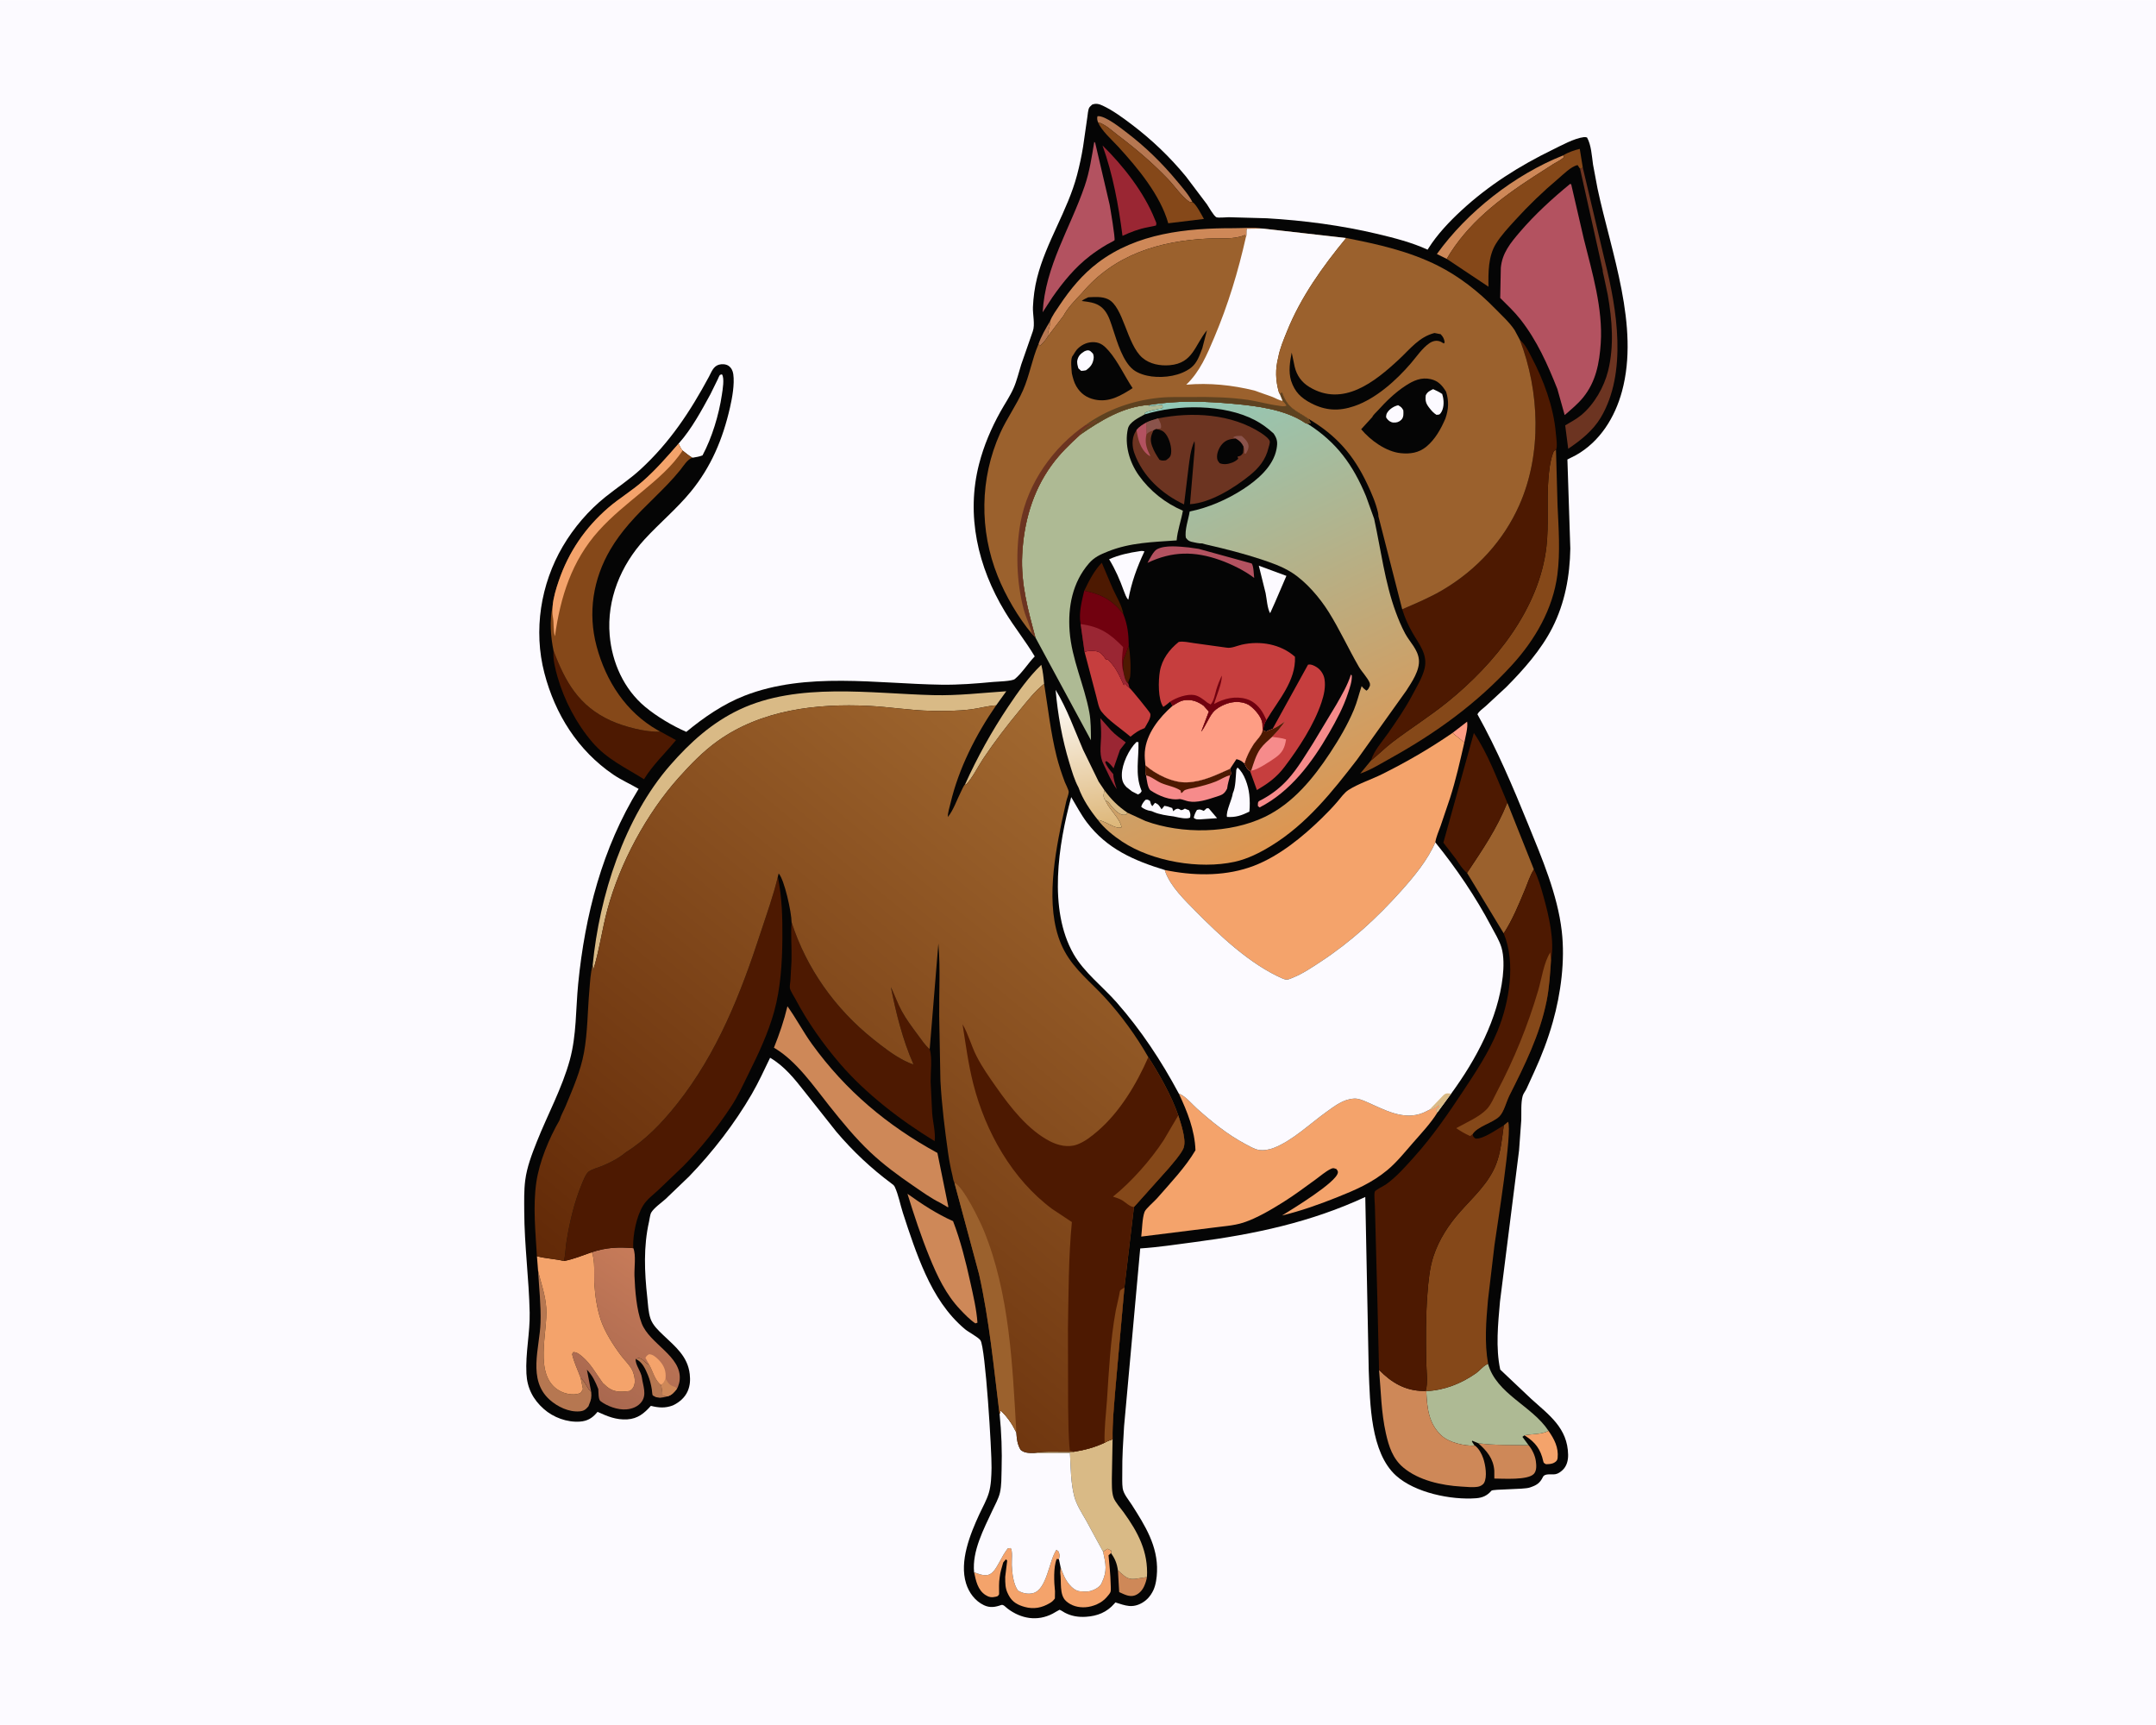 <svg version="1.1" xmlns="http://www.w3.org/2000/svg" style="display: block;" viewBox="0 0 2048 1638" width="1280" height="1024">
<defs>
	<linearGradient id="Gradient1" gradientUnits="userSpaceOnUse" x1="1042.09" y1="787.878" x2="1024.4" y2="653.19">
		<stop class="stop0" offset="0" stop-opacity="1" stop-color="rgb(221,182,120)"/>
		<stop class="stop1" offset="1" stop-opacity="1" stop-color="rgb(255,255,255)"/>
	</linearGradient>
	<linearGradient id="Gradient2" gradientUnits="userSpaceOnUse" x1="556.021" y1="1320.43" x2="633.038" y2="1207.93">
		<stop class="stop0" offset="0" stop-opacity="1" stop-color="rgb(169,104,79)"/>
		<stop class="stop1" offset="1" stop-opacity="1" stop-color="rgb(199,123,89)"/>
	</linearGradient>
	<linearGradient id="Gradient3" gradientUnits="userSpaceOnUse" x1="1246.39" y1="784.782" x2="1062.79" y2="398.353">
		<stop class="stop0" offset="0" stop-opacity="1" stop-color="rgb(221,149,81)"/>
		<stop class="stop1" offset="1" stop-opacity="1" stop-color="rgb(145,202,186)"/>
	</linearGradient>
	<linearGradient id="Gradient4" gradientUnits="userSpaceOnUse" x1="636.354" y1="1295.9" x2="1096.27" y2="736.562">
		<stop class="stop0" offset="0" stop-opacity="1" stop-color="rgb(98,41,7)"/>
		<stop class="stop1" offset="1" stop-opacity="1" stop-color="rgb(163,106,49)"/>
	</linearGradient>
</defs>
<path transform="translate(0,0)" fill="rgb(252,250,255)" d="M -0 -0 L 2048 0 L 2048 1638 L -0 1638 L -0 -0 z"/>
<path transform="translate(0,0)" fill="rgb(5,5,5)" d="M 618.258 1335.07 C 612.056 1342.1 605.777 1347.32 595.866 1347.91 C 585.099 1348.54 577.128 1345.04 567.601 1340.78 L 566.728 1341.81 C 562.35 1346.91 557.735 1349.54 550.89 1350.03 C 538.661 1350.9 525.659 1346.12 516.51 1338.01 C 506.324 1328.99 500.763 1318.16 500.052 1304.49 C 499.03 1284.83 503.539 1266.05 503.138 1246.49 C 502.479 1214.44 498.093 1182.6 497.982 1150.41 C 497.948 1140.55 497.661 1130.61 498.918 1120.81 C 500.535 1108.21 505.252 1096.01 509.912 1084.26 C 520.164 1058.41 533.958 1033.33 541.307 1006.44 C 547.732 982.925 546.838 958.333 549.217 934.212 C 555.642 869.064 572.105 805.199 606.616 749.062 C 598.689 744.388 590.169 740.696 582.555 735.509 C 548.91 712.587 527.281 678.148 517.113 639.064 C 506.588 598.608 513.504 554.615 534.636 518.681 C 545.116 500.861 559.117 484.553 575.262 471.654 C 586.241 462.882 598.153 455.066 608.502 445.546 C 636.301 419.97 655.646 390.672 673.44 357.615 C 675.866 353.109 677.5 347.766 682.881 346.188 C 685.623 345.384 689.478 345.573 691.91 347.164 C 694.668 348.967 696.118 351.997 696.558 355.182 C 697.889 364.812 695.539 377.599 693.408 386.941 C 686.632 416.651 675.589 443.193 656.099 466.899 C 642.737 483.15 626.52 496.583 612.338 512.031 C 589.678 536.714 576.287 569.156 579.134 603 C 581.325 629.054 592.611 654.327 612.89 671.204 C 623.938 680.399 638.795 689.207 651.931 694.927 C 668.463 681.261 687.005 668.493 707.123 660.628 C 765.954 637.629 832.914 649.236 894.246 650.121 C 910.855 650.36 927.066 649.065 943.59 647.5 C 947.327 647.146 961.361 646.871 963.963 644.749 C 970.856 639.127 976.522 629.807 982.897 623.267 C 974.182 608.64 963.437 595.393 954.602 580.781 C 928.918 538.304 917.459 489.245 930.052 440.442 C 934.549 423.012 941.501 406.687 950.219 390.981 C 954.374 383.495 959.469 376.094 962.892 368.262 C 965.944 361.278 967.731 353.381 970.042 346.1 L 981.076 314.446 C 983.37 308.046 980.904 298.456 981.195 291.531 C 981.584 282.296 982.859 272.734 985.115 263.774 C 993.706 229.648 1014.07 200.204 1023.07 166.131 C 1025.43 157.213 1027.38 148.111 1028.85 139 L 1032.87 111.078 C 1033.24 108.698 1033.51 103.965 1034.72 101.968 C 1035.29 101.027 1036.7 99.936 1037.5 99.115 C 1041.22 97.768 1044.05 98.544 1047.5 100.154 C 1057.13 104.647 1066.65 111.678 1075.1 118.088 C 1094.27 132.625 1111.18 148.782 1126.48 167.348 L 1146.43 193.778 C 1148.12 196.264 1153.1 205.152 1155.45 206.129 C 1157.3 206.9 1164.75 206.108 1167.2 206.111 L 1203.46 207.122 C 1238.67 209.186 1274.16 213.86 1308.5 222.008 C 1324.39 225.778 1341.22 230.099 1356.09 236.934 L 1356.9 235.64 C 1365.26 222.377 1376.84 210.187 1388.33 199.583 C 1414.23 175.692 1443.26 157.364 1474.85 141.99 C 1483.43 137.815 1495.1 131.269 1504.5 130.044 C 1505.65 129.893 1506.39 130.089 1507.5 130.354 C 1511.53 137.371 1512.09 148.06 1513.23 156.079 L 1517.51 178.928 C 1530.49 239.758 1557.56 309.467 1540.74 371.5 C 1534.01 396.322 1519.79 419.29 1496.99 432.116 L 1488.89 436.216 L 1491.65 520.871 C 1491.22 546.88 1486.51 572.51 1474.65 595.918 C 1463.93 617.076 1447.1 636.019 1430.5 652.692 L 1411.28 670.474 C 1408.85 672.646 1404.78 675.372 1403.44 678.241 C 1422.17 711.804 1437.23 747.382 1451.69 782.938 C 1464.74 815.006 1479.47 849.358 1483.51 884.025 C 1486.8 912.212 1482.68 943.403 1475.01 970.536 C 1470.38 986.918 1464.52 1002.31 1457.42 1017.76 L 1449.97 1034.06 C 1448.9 1036.3 1447.03 1038.45 1446.37 1040.84 C 1444.59 1047.34 1445.29 1056.86 1445.07 1063.72 L 1442.96 1092.45 L 1424.85 1236 C 1423.02 1257.05 1420.6 1279.84 1425.09 1300.64 L 1454.56 1328.5 C 1471.6 1343.9 1489.07 1356.12 1489.56 1381.44 C 1489.67 1386.79 1488.3 1392.45 1484.23 1396.14 C 1482.28 1397.91 1480.14 1399.51 1477.5 1399.99 C 1474.1 1400.61 1467.43 1399 1465.73 1402.48 C 1462.69 1408.72 1459.43 1410.57 1452.97 1412.7 C 1447.24 1414.59 1418.13 1414.06 1416.73 1415.67 C 1412.73 1420.31 1408.35 1422.35 1402.16 1422.82 C 1378.42 1424.62 1344.22 1417.65 1326.16 1401.39 C 1301.75 1379.42 1301.45 1332.68 1300.18 1301.77 L 1296.89 1136.68 C 1244.92 1160.81 1191.42 1172.08 1134.95 1179.51 C 1117.78 1181.76 1100.38 1184.44 1083.1 1185.57 L 1067.77 1354.48 C 1066.89 1369.07 1065.89 1383.69 1066.06 1398.31 C 1066.12 1403.14 1065.76 1408.66 1066.45 1413.4 C 1067.25 1418.86 1072.24 1424.54 1075.18 1429.16 C 1087.77 1448.93 1099.95 1468.18 1099.06 1492.5 C 1098.86 1498.09 1098.02 1504.9 1095.66 1510.01 C 1094.32 1512.91 1092.53 1515.65 1090.32 1517.96 C 1089.73 1518.57 1089.11 1519.15 1088.45 1519.7 C 1084.03 1523.37 1078.39 1525.69 1072.58 1525.15 C 1068.22 1524.75 1063.69 1523.07 1059.52 1521.77 L 1058.52 1522.94 C 1051.43 1531.16 1042.27 1534.75 1031.55 1535.42 C 1024.39 1535.86 1017.92 1534.89 1011.49 1531.54 C 1010.24 1530.89 1007.7 1529.04 1006.46 1528.78 C 1006.28 1528.75 1000.63 1532.09 999.983 1532.43 C 985.366 1540.07 969.758 1537.3 957.034 1527.59 C 955.285 1526.26 953.124 1523.5 951.079 1524.23 C 945.471 1526.26 940.323 1527.12 934.661 1524.42 C 926.238 1520.4 920.448 1512.61 917.702 1503.83 C 911.086 1482.69 921.576 1456.92 930.373 1437.82 C 933.401 1431.24 937.202 1424.75 939.279 1417.8 C 941.518 1410.31 941.715 1401.8 941.873 1394 C 942.174 1379.11 936.05 1279.48 931.34 1272.83 C 929.13 1269.71 919.954 1265.04 916.623 1262.24 C 899.625 1247.94 888.077 1229.6 878.955 1209.58 C 870.567 1191.16 863.869 1170.96 857.639 1151.69 C 855.1 1143.84 853.454 1134.64 850.01 1127.21 C 849.299 1125.68 848.316 1124.98 847 1124.01 C 827.488 1109.52 810.285 1093.36 794.527 1074.82 L 764.328 1036.69 C 754.678 1024.42 745.21 1012.47 731.531 1004.46 C 725.949 1016.03 720.514 1027.93 714.063 1039.04 C 697.866 1066.94 677.063 1093.88 654.678 1117.09 L 632.23 1138.62 C 628.304 1142.14 621.262 1147.05 618.623 1151.45 C 617.509 1153.31 617.028 1157.91 616.525 1160.13 C 611.143 1183.88 612.191 1207.93 614.829 1231.94 C 615.551 1238.51 615.779 1246.27 618.009 1252.5 C 620.164 1258.52 625.38 1263.45 629.899 1267.76 C 641.459 1278.78 653.319 1288.06 655.192 1305 C 655.803 1310.54 655.551 1315.64 653.348 1320.87 C 650.677 1327.21 645.255 1331.8 639.146 1334.67 C 631.865 1337.42 625.648 1336.92 618.258 1335.07 z"/>
<path transform="translate(0,0)" fill="rgb(182,119,81)" d="M 997.468 304.89 C 997.867 309.926 994.827 314.996 995.502 319.096 C 993.649 322.551 991.176 325.025 988.486 327.818 L 986.306 327.076 C 988.793 319.55 993.363 311.642 997.468 304.89 z"/>
<path transform="translate(0,0)" fill="rgb(217,186,134)" d="M 1049.22 750.549 C 1055.81 759.415 1061.88 765.471 1070.98 771.709 L 1069.75 773.619 C 1068.75 773.693 1067.52 773.848 1066.5 773.685 C 1061.52 772.89 1056.01 766.113 1053.25 762.194 C 1052.2 760.715 1051.87 760.884 1050.23 760.299 C 1049.73 759.696 1049.61 759.613 1049.21 758.81 C 1047.69 755.79 1048.39 753.671 1049.22 750.549 z"/>
<path transform="translate(0,0)" fill="rgb(254,157,132)" d="M 1379.83 695.856 L 1393.63 685.241 C 1394.6 690.742 1391.99 699.577 1390.94 705.25 C 1387.89 701.983 1383.21 699.122 1379.83 695.856 z"/>
<path transform="translate(0,0)" fill="rgb(252,250,255)" d="M 1146.23 767.5 L 1148.16 767.534 L 1156.11 776.902 L 1140.04 778.031 C 1137.24 777.95 1136.07 778.416 1133.94 776.5 C 1134.56 773.597 1135.48 771.631 1137 769.091 C 1140.09 768.178 1140.6 768.796 1143.5 769.97 L 1146.23 767.5 z"/>
<path transform="translate(0,0)" fill="rgb(77,25,1)" d="M 1072.22 612.773 C 1073.66 621.614 1074.46 633.308 1073.57 642.185 C 1073.3 644.923 1071.53 646.322 1071.73 649.169 C 1068.6 646.955 1067.7 640.841 1066.93 637.185 C 1066.98 633.676 1066.35 627.827 1067.76 624.689 C 1069.49 620.831 1070.79 616.767 1072.22 612.773 z"/>
<path transform="translate(0,0)" fill="rgb(182,119,81)" d="M 603.837 1290.58 C 606.113 1289.81 606.75 1289.12 609.042 1290.41 C 611.948 1292.04 613.382 1294.93 616.72 1295.97 L 617.089 1296.64 C 620.352 1302.61 622.218 1310.99 627.945 1315.08 L 628.178 1315.98 C 628.949 1319.07 629.219 1321.81 629.229 1324.99 C 630.871 1325.64 632.156 1325.93 633.916 1326.07 C 631.465 1326.82 629.405 1327.19 626.852 1327.4 L 623.13 1326.81 C 622.413 1326.39 620.393 1325.54 619.957 1325 C 619.613 1324.58 619.286 1320.26 619.168 1319.5 C 618.441 1314.83 617.302 1310.28 615.491 1305.91 C 613.062 1300.04 610.068 1293.15 603.837 1290.58 z"/>
<path transform="translate(0,0)" fill="rgb(252,250,255)" d="M 1088.05 759.5 C 1090.41 759.021 1090.35 759.291 1092.42 760.587 C 1092.91 762.502 1093.17 764.05 1094.62 765.5 L 1097.13 762.329 C 1100.18 763.43 1101.03 764.835 1102.77 767.536 L 1103.37 768.5 L 1105.2 766.287 L 1106 765.199 C 1108.74 765.58 1110.94 766.246 1113.5 767.27 L 1114.5 770.309 C 1115.66 769.181 1116.31 768.498 1117.92 768.041 C 1119.56 767.573 1120.47 768.545 1121.92 769.274 C 1123.72 768.902 1123.17 769.17 1124.6 768.365 L 1125.5 767.824 L 1129.57 769.5 C 1130.81 772.527 1130.99 773.12 1130.5 776.336 C 1127.51 778.092 1120 776.363 1116.6 775.618 L 1114.89 775.243 C 1108.86 774.469 1101.05 773.388 1095.51 770.879 C 1094.51 770.43 1094.03 770.144 1092.94 770.012 C 1090.08 769.666 1085.98 768.06 1084.04 766 C 1084.91 763.21 1086.13 761.675 1088.05 759.5 z"/>
<path transform="translate(0,0)" fill="rgb(206,136,88)" d="M 1061.92 1491.31 C 1067.74 1496.01 1070.03 1500.28 1078.13 1499.44 L 1089.5 1497.7 C 1089.06 1500.56 1088.15 1503.35 1087.01 1506 C 1085.32 1509.96 1082.2 1513.61 1078.06 1515.1 C 1072.89 1516.96 1067.8 1514.06 1063.14 1511.97 L 1061.92 1491.31 z"/>
<path transform="translate(0,0)" fill="rgb(244,163,107)" d="M 1470.9 1358.75 C 1476.37 1366.56 1480.6 1374.56 1479.61 1384.5 C 1479.4 1386.58 1478.57 1387.65 1476.88 1388.73 C 1474.2 1390.44 1471.54 1390.41 1468.48 1390.5 C 1466.87 1389.43 1466.37 1389.64 1465.94 1387.67 C 1463.51 1376.44 1458.41 1369.58 1448.76 1363.51 L 1448.07 1363.1 C 1455.07 1361.54 1464.73 1362.39 1470.9 1358.75 z"/>
<path transform="translate(0,0)" fill="rgb(252,250,255)" d="M 1195.75 537.09 L 1221.97 546.767 L 1210.98 572.292 L 1206.51 582.24 C 1203.81 577.75 1203.3 568.462 1202.21 563.177 L 1195.75 537.09 z"/>
<path transform="translate(0,0)" fill="rgb(252,250,255)" d="M 1079.57 704.5 L 1081.43 704.688 C 1081.91 719.995 1078.07 735.07 1084.03 749.949 L 1084.5 751.093 C 1083.42 753.195 1083.11 753.258 1081 754.399 L 1075.3 751.489 L 1070.18 747.5 C 1066.56 743.788 1065.59 740.591 1065.64 735.553 C 1065.73 725.46 1072.42 711.431 1079.57 704.5 z"/>
<path transform="translate(0,0)" fill="rgb(77,25,1)" d="M 1029.91 560.911 C 1034.39 551.486 1039.33 541.877 1046.58 534.275 L 1057.07 559 C 1060.75 567.057 1065.65 574.555 1067.18 583.393 C 1057.23 570.026 1046.29 564.084 1029.91 560.911 z"/>
<path transform="translate(0,0)" fill="rgb(252,250,255)" d="M 1174.38 730.805 L 1175.5 728.808 C 1182.07 734.259 1185.83 746.285 1186.7 754.5 C 1187.26 759.82 1187.35 765.354 1186.81 770.679 C 1179.33 774.319 1173.87 776.278 1165.5 775.714 C 1164.4 770.423 1170.3 759.299 1171.09 753.147 C 1173.85 747.494 1173.79 737.173 1174.38 730.805 z"/>
<path transform="translate(0,0)" fill="rgb(154,38,51)" d="M 1063.92 711.924 L 1057.8 729.523 C 1055.67 726.75 1053.94 724.589 1051 722.66 L 1049.83 723.5 C 1050.97 727.214 1054.14 731.153 1056.68 734.083 L 1057.49 735 C 1057.65 740.001 1059.33 744.585 1060.84 749.308 C 1055.45 741.933 1052.74 734.462 1048.61 726.475 C 1043.93 717.435 1045.57 709.716 1045.91 699.902 C 1046.11 693.9 1045.68 687.921 1045.24 681.938 L 1055.37 693.392 C 1059.84 698.149 1064.3 701.03 1069.38 704.943 L 1063.92 711.924 z"/>
<path transform="translate(0,0)" fill="rgb(252,250,255)" d="M 1082.55 523.32 C 1084.35 523.007 1085.36 522.977 1087.12 523.5 C 1079.94 538.853 1074.9 552.628 1071.79 569.394 C 1069.67 567.377 1068.75 563.949 1067.62 561.25 C 1063.65 550.308 1059.64 540.996 1053.56 530.97 C 1062.97 526.814 1072.42 524.8 1082.55 523.32 z"/>
<path transform="translate(0,0)" fill="rgb(182,119,81)" d="M 1042.96 115.868 C 1042.31 113.643 1041.9 112.492 1042.5 110.174 C 1049.57 109.225 1065.01 121.686 1071.11 126.358 C 1088.45 139.628 1104.08 154.97 1118 171.744 C 1123.24 178.048 1129.01 184.491 1132.75 191.812 C 1131.5 191.8 1130.09 191.779 1129.04 191 C 1122.21 185.949 1115.78 176.522 1109.75 170.194 C 1094.72 154.416 1079.05 141.21 1061.75 128.127 C 1055.97 123.749 1050.06 117.868 1042.96 115.868 z"/>
<path transform="translate(0,0)" fill="rgb(179,82,96)" d="M 1138.67 521.119 L 1188.98 534.968 C 1190.88 537.336 1190.96 545.417 1191.35 548.737 C 1182.46 541.801 1169.52 535.528 1158.99 531.777 C 1134.7 523.129 1113.4 523.226 1090.01 534.415 C 1091.91 530.923 1095.66 523.283 1099.03 521.471 C 1106.93 517.228 1120.63 518.977 1129.21 519.753 L 1138.67 521.119 z"/>
<path transform="translate(0,0)" fill="rgb(244,163,107)" d="M 1047.84 1473.57 L 1052 1470.83 L 1055.5 1472.55 C 1055.72 1473.74 1056.02 1473.88 1055.36 1474.97 L 1053 1477 C 1053.81 1486.09 1054.83 1495.1 1055.03 1504.24 C 1055.06 1506 1055.44 1510.39 1054.85 1511.92 C 1054.28 1513.39 1052.21 1515.66 1051.16 1516.9 C 1046.43 1522.47 1038.19 1525.89 1031.08 1526.35 C 1024.35 1526.79 1017.67 1525.06 1012.62 1520.47 C 1006.01 1514.45 1008.45 1501.9 1007.15 1493.74 L 1007.5 1488.49 C 1009.53 1494.37 1011.79 1500.02 1015.82 1504.85 C 1018.15 1507.64 1022.09 1511.02 1025.84 1511.19 C 1029.02 1511.34 1032.67 1511.84 1035.77 1510.96 C 1039.41 1509.93 1044.46 1507.43 1046.19 1503.95 L 1046.71 1502.82 C 1051.93 1491.75 1050.38 1485.23 1047.84 1473.57 z"/>
<path transform="translate(0,0)" fill="rgb(246,139,139)" d="M 1283.25 640.5 L 1284.06 641.281 C 1284.48 646.68 1282.21 652.884 1280.56 657.96 C 1276.21 671.347 1269.53 683.814 1262.52 695.981 C 1246.35 724.072 1225.84 751.689 1196.5 766.716 L 1194.89 765.388 C 1194.69 760.305 1195.32 761.144 1199.81 758.642 C 1208.9 753.578 1216.51 747.632 1223.5 739.867 C 1232.63 729.733 1239.92 717.209 1247.27 705.743 L 1269.38 669.037 C 1274.77 659.538 1279.9 650.991 1283.25 640.5 z"/>
<path transform="translate(0,0)" fill="rgb(206,136,88)" d="M 1484.9 147.37 L 1485.73 148.999 C 1482.58 151.961 1478.84 153.557 1475.22 155.818 L 1456.92 167.543 C 1424.69 188.487 1393.84 211.975 1374.26 245.694 L 1364.9 241.082 C 1393.71 200.952 1438.8 165.648 1484.9 147.37 z"/>
<path transform="translate(0,0)" fill="rgb(217,186,134)" d="M 916.737 744.771 C 928.358 719.012 941.966 694.482 957.682 671 C 966.788 657.394 977.283 642.584 989.137 631.258 C 990.687 637.229 991.253 643.17 991.828 649.3 C 983.011 656.229 975.97 665.447 968.855 674.062 C 956.44 689.094 944.926 703.983 934.07 720.218 C 928.756 728.165 923.918 738.564 917.361 745.313 L 916.737 744.771 z"/>
<path transform="translate(0,0)" fill="rgb(206,136,88)" d="M 1404.16 1370.56 C 1420.43 1372.76 1435.79 1372.05 1452.05 1372.51 C 1455.42 1376.44 1458.2 1382.32 1458.9 1387.47 C 1459.42 1391.35 1459.88 1396.51 1457.07 1399.63 C 1451.4 1405.92 1427.68 1404.12 1419.48 1404.13 L 1419.45 1396.6 C 1418.56 1385.1 1412.44 1377.83 1404.16 1370.56 z"/>
<path transform="translate(0,0)" fill="rgb(252,250,255)" d="M 644.523 421.186 L 645.345 420.276 C 656.9 407.277 666.494 389.561 674.822 374.24 L 681.824 360 C 682.223 359.179 683.338 356.327 683.915 355.917 C 684.444 355.542 685.156 355.54 685.776 355.352 C 688.407 358.923 686.396 370.167 685.689 374.924 C 682.885 393.788 676.361 415.433 667.327 432.317 C 664.327 433.586 660.936 433.976 657.744 434.563 C 654.414 432.753 651.376 430.019 648.374 427.701 C 646.635 426.028 645.62 423.35 644.523 421.186 z"/>
<path transform="translate(0,0)" fill="rgb(182,119,81)" d="M 511.095 1206.41 C 513.771 1218.52 518.025 1229.22 518.897 1241.91 C 520.508 1265.36 506.606 1305.77 530.855 1320.39 C 536.145 1323.58 543.988 1325.32 550.069 1323.36 C 552.353 1322.62 552.578 1321.01 553.734 1319.11 L 551.603 1308.67 C 556.363 1312.69 557.288 1317.8 561.604 1321.96 C 561.992 1326.85 561.647 1329.12 559.655 1333.73 L 558.988 1335.48 C 556.409 1338.54 554.701 1339.94 550.635 1340.29 C 540.443 1341.18 529.642 1335.97 522.185 1329.31 C 500.875 1310.3 512.716 1279.97 513.455 1256 C 513.958 1239.7 512.067 1222.72 511.095 1206.41 z"/>
<path transform="translate(0,0)" fill="rgb(246,139,139)" d="M 1088.02 726.565 C 1097.64 735.251 1114.47 743.537 1127.76 742.878 C 1142.87 742.129 1155.06 735.892 1168.52 729.934 L 1169.61 734.826 L 1168.53 736.168 C 1167.49 740.299 1166.15 744.545 1165.67 748.776 C 1162.71 754.585 1160.54 754.799 1154.5 756.801 C 1147.01 759.284 1137.01 762.521 1129 760.932 C 1126.2 760.377 1123.45 759.054 1120.65 758.726 C 1111.54 760.307 1100.53 755.566 1093.04 750.594 C 1090.05 748.607 1089.37 739.971 1088.65 736.29 C 1087.63 735.048 1088.07 728.505 1088.02 726.565 z"/>
<path transform="translate(0,0)" fill="rgb(77,25,1)" d="M 1088.02 726.565 C 1097.64 735.251 1114.47 743.537 1127.76 742.878 C 1142.87 742.129 1155.06 735.892 1168.52 729.934 L 1169.61 734.826 L 1168.53 736.168 C 1163.8 737.099 1159.55 740.232 1155.06 742.023 C 1148.52 744.635 1141.85 746.343 1135 747.953 C 1132.58 748.521 1125.83 749.277 1124.4 751.065 C 1123.39 752.327 1123.79 751.872 1122.34 753.004 L 1121.93 752.837 L 1121.43 750.582 C 1116.03 747.037 1108.94 746.071 1102.98 743.497 C 1098.36 741.503 1093.39 737.168 1088.65 736.29 C 1087.63 735.048 1088.07 728.505 1088.02 726.565 z"/>
<path transform="translate(0,0)" fill="rgb(154,38,51)" d="M 1047.3 137.981 C 1066.85 157.075 1086.93 182.738 1097 208.163 C 1097.93 210.507 1099.02 211.709 1098 214.056 L 1090.26 215.654 C 1081.78 217.219 1074.08 220.213 1066.27 223.815 C 1062.56 194.992 1057.14 165.407 1047.3 137.981 z"/>
<path transform="translate(0,0)" fill="rgb(244,163,107)" d="M 949.553 1483.12 C 951.924 1478.72 954.199 1474.45 957.289 1470.5 L 960 1470.17 C 962.176 1472.76 960.903 1482.47 961.106 1486.35 C 961.51 1494.07 962.459 1504.07 966.947 1510.5 C 971.228 1513.07 976.562 1514.25 981.5 1512.91 C 994.541 1509.35 996.481 1482.11 1003.5 1471.78 L 1005.5 1473.38 C 1006.8 1476.82 1006.82 1477.18 1005.9 1480.74 L 1003.76 1480.5 C 1000.55 1488.36 1001.21 1502.8 1002.15 1511.24 L 1002.04 1518 C 1000.65 1520 999.363 1521.16 997.292 1522.39 C 989.714 1526.9 981.983 1528.45 973.329 1526.05 C 966.957 1524.28 961.762 1521.55 958.482 1515.55 L 957.725 1514.11 C 954.735 1508.52 954.878 1503.67 954.861 1497.47 L 956.75 1482 L 955.5 1480.82 L 952.963 1483.84 C 951.705 1488.39 950.107 1493.04 949.63 1497.75 C 948.719 1503.02 949.051 1508.65 949.048 1514 C 947.903 1515.87 947.952 1515.85 945.767 1516.38 C 942.098 1517.28 939.353 1516.83 936.164 1514.77 C 928.681 1509.93 927.01 1501.16 925.302 1493.1 C 929.17 1494.66 934.34 1496.67 938.54 1495.64 C 943.961 1494.32 946.917 1487.47 949.553 1483.12 z"/>
<path transform="translate(0,0)" fill="rgb(133,72,25)" d="M 1042.96 115.868 C 1050.06 117.868 1055.97 123.749 1061.75 128.127 C 1079.05 141.21 1094.72 154.416 1109.75 170.194 C 1115.78 176.522 1122.21 185.949 1129.04 191 C 1130.09 191.779 1131.5 191.8 1132.75 191.812 C 1136.08 193.397 1141.55 204.124 1143.61 207.748 L 1109.73 211.861 C 1102.22 185.193 1080.88 159.539 1062.37 139.311 C 1056.26 132.632 1046.49 124.177 1042.96 115.868 z"/>
<path transform="translate(0,0)" fill="rgb(108,52,33)" d="M 1503.54 159.114 L 1524.56 247.965 C 1535.95 293.372 1545.94 353.744 1520.61 396.344 C 1513.21 408.797 1501.49 418.077 1489.66 426.033 L 1486.79 403.812 C 1491.86 400.783 1497.4 397.896 1501.95 394.137 C 1514.31 383.93 1523.72 367.454 1527.55 352.006 C 1533.38 328.515 1531.38 303.563 1527.23 279.911 L 1523.49 262.288 C 1523.25 261.029 1522.18 257.387 1522.41 256.28 L 1500.89 160.044 L 1503.54 159.114 z"/>
<path transform="translate(0,0)" fill="url(#Gradient1)" d="M 1024.51 747.83 C 1020.61 740.769 1018.16 732.077 1015.8 724.353 C 1008.96 701.975 1004.74 678.311 1002.74 655.008 C 1013.57 672.834 1020.59 692.834 1028.83 711.915 L 1043.61 742.199 L 1049.22 750.549 C 1048.39 753.671 1047.69 755.79 1049.21 758.81 C 1049.61 759.613 1049.73 759.696 1050.23 760.299 L 1050.61 761.175 C 1054.22 769.314 1063.96 777.219 1065.37 785.5 C 1062.83 786.58 1059.9 785.498 1057.49 784.506 C 1052.37 782.399 1048.48 779.583 1042.88 778.498 C 1035.54 769.463 1028.39 758.833 1024.51 747.83 z"/>
<path transform="translate(0,0)" fill="rgb(206,136,88)" d="M 997.468 304.89 C 999.386 299.769 1003.41 294.32 1006.48 289.741 C 1016.75 274.379 1028.09 260.574 1042.92 249.322 C 1079.9 221.27 1127.12 216.419 1172.05 216.527 C 1181.37 216.55 1190.1 215.547 1199.42 216.875 L 1184.5 217.069 C 1183.63 219.304 1184.63 223.154 1183.56 224.678 L 1182.46 222.976 L 1181.6 223.376 C 1172.12 227.389 1157.83 225.9 1147.5 226.403 C 1101.22 228.659 1058.55 241.571 1027.73 278.144 C 1021.75 284.444 1014.21 292.063 1010.16 299.801 L 995.502 319.096 C 994.827 314.996 997.867 309.926 997.468 304.89 z"/>
<path transform="translate(0,0)" fill="rgb(198,62,62)" d="M 1030.22 618.924 C 1033.92 617.695 1040.29 617.406 1043.91 619.107 C 1046.94 620.527 1048.98 623.854 1050.75 626.547 L 1051.71 625.7 C 1059.77 632.734 1063.11 641.022 1067.59 650.55 L 1068.51 649 C 1069.89 650.526 1071.14 652.03 1072.89 653.151 C 1073.96 653.695 1092.01 675.839 1092.58 677.422 C 1093.95 681.258 1089.2 687.766 1087.3 691.339 C 1081.93 693.267 1078.23 695.921 1073.84 699.527 C 1065.35 692.16 1052.8 684.154 1046.13 675.462 C 1043.48 672.003 1042.47 665.057 1041.26 660.859 L 1030.22 618.924 z"/>
<path transform="translate(0,0)" fill="rgb(113,1,15)" d="M 1029.91 560.911 C 1046.29 564.084 1057.23 570.026 1067.18 583.393 C 1071.14 593.437 1072.04 602.079 1072.22 612.773 C 1070.79 616.767 1069.49 620.831 1067.76 624.689 C 1066.35 627.827 1066.98 633.676 1066.93 637.185 C 1067.7 640.841 1068.6 646.955 1071.73 649.169 L 1072.89 653.151 C 1071.14 652.03 1069.89 650.526 1068.51 649 L 1067.59 650.55 C 1063.11 641.022 1059.77 632.734 1051.71 625.7 L 1050.75 626.547 C 1048.98 623.854 1046.94 620.527 1043.91 619.107 C 1040.29 617.406 1033.92 617.695 1030.22 618.924 L 1026.5 592.541 C 1024.47 582.315 1027.58 570.853 1029.91 560.911 z"/>
<path transform="translate(0,0)" fill="rgb(154,38,51)" d="M 1026.5 592.541 C 1044.78 594.985 1054.22 601.39 1066.87 614.409 C 1066.03 621.392 1064.77 630.455 1066.93 637.185 C 1067.7 640.841 1068.6 646.955 1071.73 649.169 L 1072.89 653.151 C 1071.14 652.03 1069.89 650.526 1068.51 649 L 1067.59 650.55 C 1063.11 641.022 1059.77 632.734 1051.71 625.7 L 1050.75 626.547 C 1048.98 623.854 1046.94 620.527 1043.91 619.107 C 1040.29 617.406 1033.92 617.695 1030.22 618.924 L 1026.5 592.541 z"/>
<path transform="translate(0,0)" fill="rgb(206,136,88)" d="M 862 1133.67 C 875.646 1143.42 889.948 1152.85 905.315 1159.63 C 912.447 1178.18 917.404 1198.12 921.679 1217.5 C 924.483 1230.2 927.555 1243.08 928.5 1256.07 L 926.536 1256.76 C 921.183 1253.18 916.346 1248.1 911.916 1243.41 C 898.505 1229.24 890.257 1211.7 882.959 1193.83 C 874.921 1174.14 868.297 1153.97 862 1133.67 z"/>
<path transform="translate(0,0)" fill="rgb(77,25,1)" d="M 525.768 617.778 C 537.078 647.587 549.784 670.335 580.219 684.257 C 592.323 689.794 613.902 695.615 627.204 694.689 L 627.294 694.635 L 642.132 702.773 C 631.918 715.295 620.273 726.004 611.735 739.92 C 594.076 728.807 576.518 720.957 562.546 704.613 C 547.467 686.973 535.913 664.857 529.568 642.615 C 527.371 634.916 525.097 625.817 525.768 617.778 z"/>
<path transform="translate(0,0)" fill="rgb(179,82,96)" d="M 1039.44 134.5 L 1040.33 135.46 L 1054.05 194.2 C 1054.69 197.78 1059.53 226.102 1058.67 228.055 C 1058.51 228.424 1052.15 231.638 1051.4 232.079 C 1045.91 235.311 1040.48 238.918 1035.43 242.799 C 1021.07 253.84 1009.81 267.636 999.526 282.392 L 990.43 296.414 C 992.95 252.294 1016.45 217.051 1030.37 176.402 C 1034.96 163.022 1037.15 148.42 1039.44 134.5 z"/>
<path transform="translate(0,0)" fill="rgb(198,62,62)" d="M 1208.83 692.129 L 1242.5 631.113 C 1245.36 630.462 1248.28 631.926 1250.76 633.5 C 1254.63 635.955 1257.45 640.364 1258.17 644.845 C 1259.37 652.312 1257.63 659.951 1255.27 667 C 1248.16 688.236 1233.77 710.238 1220.32 728.002 C 1212.53 738.289 1204.8 743.709 1193.94 750.199 L 1187.39 732.033 L 1187.24 732.105 C 1184.47 730.261 1183.5 727.869 1182.05 724.962 L 1182.22 724.628 C 1184.29 718.055 1186.86 712.837 1190.58 707.015 C 1193.3 702.769 1198.66 698.332 1199.38 693.341 L 1199.93 693.371 C 1201.09 694.228 1201.63 694.322 1203 694.617 C 1204.92 693.481 1206.73 692.807 1208.83 692.129 z"/>
<path transform="translate(0,0)" fill="rgb(246,139,139)" d="M 1208.83 692.129 L 1209.48 691.878 C 1213.55 690.193 1217.13 687.447 1220.73 684.947 L 1214.37 693.199 L 1208.37 699.664 C 1212.58 700.33 1217.7 700.642 1221.64 702.116 C 1220.35 710.253 1218.22 714.743 1211.23 719.628 C 1206.75 722.751 1193.49 731.738 1188.55 731.657 L 1187.39 732.033 L 1187.24 732.105 C 1184.47 730.261 1183.5 727.869 1182.05 724.962 L 1182.22 724.628 C 1184.29 718.055 1186.86 712.837 1190.58 707.015 C 1193.3 702.769 1198.66 698.332 1199.38 693.341 L 1199.93 693.371 C 1201.09 694.228 1201.63 694.322 1203 694.617 C 1204.92 693.481 1206.73 692.807 1208.83 692.129 z"/>
<path transform="translate(0,0)" fill="rgb(77,25,1)" d="M 1208.83 692.129 L 1209.48 691.878 C 1213.55 690.193 1217.13 687.447 1220.73 684.947 L 1214.37 693.199 L 1208.37 699.664 C 1204.67 703.107 1200.27 706.777 1197.31 710.886 C 1193.02 716.849 1190.84 724.773 1188.55 731.657 L 1187.39 732.033 L 1187.24 732.105 C 1184.47 730.261 1183.5 727.869 1182.05 724.962 L 1182.22 724.628 C 1184.29 718.055 1186.86 712.837 1190.58 707.015 C 1193.3 702.769 1198.66 698.332 1199.38 693.341 L 1199.93 693.371 C 1201.09 694.228 1201.63 694.322 1203 694.617 C 1204.92 693.481 1206.73 692.807 1208.83 692.129 z"/>
<path transform="translate(0,0)" fill="rgb(133,72,25)" d="M 1484.9 147.37 C 1489.4 144.538 1495.45 142.436 1500.63 141.217 L 1503.54 159.114 L 1500.89 160.044 L 1498.5 156.552 C 1491.94 158.218 1485.19 165.29 1480.02 169.659 C 1465.54 181.892 1452.17 194.735 1439.41 208.764 C 1433.06 215.745 1425.71 223.555 1420.8 231.646 C 1413.64 243.456 1413.71 258.67 1413.93 272.137 L 1374.26 245.694 C 1393.84 211.975 1424.69 188.487 1456.92 167.543 L 1475.22 155.818 C 1478.84 153.557 1482.58 151.961 1485.73 148.999 L 1484.9 147.37 z"/>
<path transform="translate(0,0)" fill="rgb(155,97,45)" d="M 1431.8 762.156 L 1457.05 825.535 C 1453.33 831.454 1451.34 838.156 1448.66 844.57 C 1442.9 858.389 1436.6 873.782 1428.38 886.317 L 1393.56 828.894 C 1408.31 806.685 1421.82 787.095 1431.8 762.156 z"/>
<path transform="translate(0,0)" fill="rgb(77,25,1)" d="M 1393.56 828.894 C 1389.34 825.654 1386.02 820.061 1382.99 815.675 L 1371.07 800.151 L 1400.04 695.976 C 1413.52 715.63 1422.36 740.3 1431.8 762.156 C 1421.82 787.095 1408.31 806.685 1393.56 828.894 z"/>
<path transform="translate(0,0)" fill="rgb(217,186,134)" d="M 1049.29 1370.1 C 1051.77 1368.61 1054.13 1367.69 1056.86 1366.78 L 1056.16 1403.93 C 1056.23 1409.58 1055.88 1416.59 1057.69 1421.97 C 1059.17 1426.4 1064.46 1432.19 1067.3 1436.12 C 1081.06 1455.16 1090.88 1473.68 1089.5 1497.7 L 1078.13 1499.44 C 1070.03 1500.28 1067.74 1496.01 1061.92 1491.31 C 1061.02 1484.86 1059.14 1480.18 1055.36 1474.97 C 1056.02 1473.88 1055.72 1473.74 1055.5 1472.55 L 1052 1470.83 L 1047.84 1473.57 L 1031.64 1443.8 C 1027.62 1436.7 1022.67 1429.26 1020.54 1421.32 C 1017.04 1408.22 1017.14 1393.37 1016.38 1379.89 L 983.113 1379.93 L 981.826 1379.84 C 993.59 1377.87 1007.79 1379.2 1019.84 1378.71 C 1030.26 1377.08 1039.73 1374.6 1049.29 1370.1 z"/>
<path transform="translate(0,0)" fill="rgb(133,72,25)" d="M 1302.4 722.042 C 1309.38 716.499 1315.6 710.096 1322.69 704.699 C 1339.89 691.599 1358.34 680.038 1375.15 666.438 C 1420.03 630.131 1462.28 577.973 1468.98 518.853 C 1471.37 497.702 1469.11 476.126 1470.83 454.872 C 1471.49 446.755 1472.43 437.565 1475.31 429.906 C 1476.05 427.945 1476.23 427.965 1478.06 427.12 L 1479.53 480.058 C 1480.54 501.86 1482.19 524.04 1479.36 545.776 C 1475.1 578.333 1458.04 607.638 1436.15 631.562 C 1402.91 667.904 1364.07 695.967 1321.18 719.795 C 1311.94 724.93 1302.08 731.101 1292.09 734.569 L 1302.4 722.042 z"/>
<path transform="translate(0,0)" fill="rgb(174,186,148)" d="M 1354.83 1321.07 C 1372.09 1320.26 1387.85 1314.03 1401.98 1304.17 C 1405.52 1301.7 1408.63 1297.51 1412.41 1295.66 L 1413.5 1295.15 C 1421.43 1323.83 1455.43 1335.1 1470.9 1358.75 C 1464.73 1362.39 1455.07 1361.54 1448.07 1363.1 L 1446.16 1364.52 L 1452.05 1372.51 C 1435.79 1372.05 1420.43 1372.76 1404.16 1370.56 L 1398.5 1368.17 L 1398.18 1368.95 L 1400.74 1372.89 C 1390.96 1373.25 1376.8 1370.08 1369.53 1363.5 C 1356.89 1352.05 1355.62 1337.01 1354.83 1321.07 z"/>
<path transform="translate(0,0)" fill="rgb(206,136,88)" d="M 1309.97 1300.92 C 1321.61 1312.88 1334.68 1320.72 1351.97 1320.96 L 1354.25 1320.92 L 1354.83 1321.07 C 1355.62 1337.01 1356.89 1352.05 1369.53 1363.5 C 1376.8 1370.08 1390.96 1373.25 1400.74 1372.89 L 1401.09 1372.83 C 1404.9 1375.78 1407.41 1380.48 1408.96 1384.98 C 1410.95 1390.75 1413.02 1402.61 1409.69 1408.3 C 1408.6 1410.16 1406.06 1411.53 1404 1411.89 C 1399.09 1412.73 1393.17 1412.04 1388.15 1411.75 C 1369.49 1410.64 1347.58 1405.96 1332.94 1393.59 C 1322.94 1385.14 1319.28 1373.69 1316.48 1361.26 C 1311.95 1341.14 1311.82 1321.33 1309.97 1300.92 z"/>
<path transform="translate(0,0)" fill="url(#Gradient2)" d="M 562.155 1189.15 C 575.767 1184.61 587.41 1184.07 601.605 1185.3 C 604.315 1191.92 602.386 1204.07 602.681 1211.5 C 603.23 1225.33 604.596 1243.67 609.5 1256.59 C 617.04 1276.46 647.615 1287.6 645.66 1310.24 C 645.462 1312.53 644.901 1314.62 644.066 1316.76 C 643.601 1317.96 643.624 1317.8 642.904 1319.08 C 640.269 1322.29 638.143 1325.01 633.916 1326.07 C 632.156 1325.93 630.871 1325.64 629.229 1324.99 C 629.219 1321.81 628.949 1319.07 628.178 1315.98 L 627.945 1315.08 C 622.218 1310.99 620.352 1302.61 617.089 1296.64 L 616.72 1295.97 C 613.382 1294.93 611.948 1292.04 609.042 1290.41 C 606.75 1289.12 606.113 1289.81 603.837 1290.58 C 603.358 1296.27 608.952 1302.09 609.794 1308.53 C 610.772 1316 614.528 1324.26 609.5 1331.18 C 606.105 1335.85 600.491 1337.97 594.936 1338.43 C 586.888 1339.1 576.708 1335.43 570.365 1330.55 C 568.247 1328.92 568.582 1321.84 568.318 1319.1 C 565.389 1311.83 562.981 1306.48 557.511 1300.7 L 561.604 1321.96 C 557.288 1317.8 556.363 1312.69 551.603 1308.67 C 548.971 1301.21 545.133 1293.7 543.474 1286 L 544.5 1284.07 C 547.913 1283.79 551.081 1286.55 553.555 1288.7 C 561.435 1295.52 566.679 1305.26 572.767 1313.62 L 572.905 1313.62 L 576.569 1316.97 C 583.406 1322.52 589.764 1321.88 598 1320.99 C 600.007 1319.75 601.138 1318.71 602.092 1316.5 C 603.86 1312.4 602.76 1306.45 601.151 1302.46 C 598.985 1297.09 593.546 1292.09 590.036 1287.43 C 582.654 1277.64 574.441 1264.82 570.605 1253.24 C 567.05 1242.51 565.419 1231.19 564.629 1219.95 C 564.033 1211.46 565.555 1196.83 562.155 1189.15 z"/>
<path transform="translate(0,0)" fill="rgb(206,136,88)" d="M 632.202 1309.14 C 635.122 1314.2 635.947 1315.53 641.703 1317.29 L 642.904 1319.08 C 640.269 1322.29 638.143 1325.01 633.916 1326.07 C 632.156 1325.93 630.871 1325.64 629.229 1324.99 C 629.219 1321.81 628.949 1319.07 628.178 1315.98 L 627.945 1315.08 C 630.774 1313.21 630.888 1312.18 632.202 1309.14 z"/>
<path transform="translate(0,0)" fill="rgb(244,163,107)" d="M 616.72 1295.97 L 613.103 1289.5 C 614.187 1287.53 614.575 1287.27 616.5 1286.07 C 619.94 1286.09 622.748 1288.53 625.137 1290.86 C 629.633 1295.23 632.426 1300.24 632.305 1306.6 L 632.202 1309.14 C 630.888 1312.18 630.774 1313.21 627.945 1315.08 C 622.218 1310.99 620.352 1302.61 617.089 1296.64 L 616.72 1295.97 z"/>
<path transform="translate(0,0)" fill="rgb(217,186,134)" d="M 563.019 916.396 C 569.244 851.117 593.026 776.4 636.756 726.426 C 655.599 704.892 676.285 686.161 702.425 673.779 C 757.799 647.549 827.403 658.558 886.637 660.042 C 910.108 660.63 932.585 657.897 955.893 656.348 L 946.246 669.746 C 938.074 670.191 930.605 672.508 922.576 673.53 C 909.835 675.15 897.058 675.241 884.235 674.952 C 864.57 674.509 844.905 671.221 825.236 670.245 C 775.608 667.784 723.111 674.018 681.665 703.656 C 667.953 713.462 655.906 725.901 644.694 738.433 C 614.127 772.602 588.94 819.44 577.008 863.625 C 571.855 882.706 569.222 903.136 563.289 921.85 L 563.019 916.396 z"/>
<path transform="translate(0,0)" fill="rgb(254,157,132)" d="M 1113.78 670.231 C 1117 668.226 1120.71 665.544 1124.5 664.984 C 1132.06 663.866 1137.35 665.839 1143.39 670.127 L 1148.3 675.673 L 1141.06 694.753 C 1145.37 689.054 1147.78 682.107 1152.04 676.623 C 1155.76 671.834 1164.34 667.792 1170.38 666.869 C 1176.14 665.989 1182.96 666.677 1187.68 670.325 C 1192.41 673.977 1198.39 680.785 1199.19 686.916 L 1199.36 692.761 L 1199.38 693.341 C 1198.66 698.332 1193.3 702.769 1190.58 707.015 C 1186.86 712.837 1184.29 718.055 1182.22 724.628 L 1182.05 724.962 C 1179.55 722.669 1177.82 721.612 1174.5 720.843 L 1168.52 729.934 C 1155.06 735.892 1142.87 742.129 1127.76 742.878 C 1114.47 743.537 1097.64 735.251 1088.02 726.565 C 1087.6 722.455 1087.18 718.31 1087.47 714.178 C 1088.66 696.863 1101.21 681.183 1113.78 670.231 z"/>
<path transform="translate(0,0)" fill="rgb(206,136,88)" d="M 747.995 955.553 C 756.325 967.099 762.931 979.889 771.324 991.5 C 803.209 1035.61 842.831 1068.89 890.458 1094.86 L 900.871 1146.08 L 900.371 1146.45 L 893.122 1142.21 C 884.234 1137.84 875.679 1131.63 867.514 1126.05 C 853.3 1116.34 839.258 1106 826.716 1094.17 C 812.449 1080.72 799.754 1065.18 787.556 1049.84 C 772.857 1031.35 756.885 1008.06 736.322 995.598 L 735.17 994.91 C 740.426 981.734 744.714 969.361 747.995 955.553 z"/>
<path transform="translate(0,0)" fill="rgb(198,62,62)" d="M 1111.69 666.134 C 1109.53 667.866 1107.37 669.798 1105 671.223 C 1099.87 664.118 1100.28 646.164 1101.75 637.575 C 1103.74 625.961 1110.7 616.746 1119.67 609.514 C 1123.98 608.597 1129.57 610.063 1134 610.616 L 1164.94 614.911 C 1169.88 615.762 1174.75 613.197 1179.5 612.12 C 1197.03 608.149 1216.65 611.535 1230.11 623.612 C 1231.1 646.747 1214.07 664.965 1203.03 683.724 C 1200.82 687.008 1200.3 689.462 1199.93 693.371 L 1199.38 693.341 L 1199.36 692.761 L 1199.19 686.916 C 1198.39 680.785 1192.41 673.977 1187.68 670.325 C 1182.96 666.677 1176.14 665.989 1170.38 666.869 C 1164.34 667.792 1155.76 671.834 1152.04 676.623 C 1147.78 682.107 1145.37 689.054 1141.06 694.753 L 1148.3 675.673 L 1143.39 670.127 C 1137.35 665.839 1132.06 663.866 1124.5 664.984 C 1120.71 665.544 1117 668.226 1113.78 670.231 L 1111.69 666.134 z"/>
<path transform="translate(0,0)" fill="rgb(113,1,15)" d="M 1146.79 667.102 L 1150 668.924 C 1153.05 665.595 1154.15 659.07 1155.4 654.76 C 1156.72 650.196 1158.56 645.824 1160.52 641.5 C 1161.14 648.309 1155.22 661.215 1153.27 668.439 C 1162.66 663.208 1173.35 660.597 1184.05 663.704 C 1191.28 665.803 1196.97 671.771 1200.39 678.305 L 1203.03 683.724 C 1200.82 687.008 1200.3 689.462 1199.93 693.371 L 1199.38 693.341 L 1199.36 692.761 L 1199.19 686.916 C 1198.39 680.785 1192.41 673.977 1187.68 670.325 C 1182.96 666.677 1176.14 665.989 1170.38 666.869 C 1164.34 667.792 1155.76 671.834 1152.04 676.623 C 1147.78 682.107 1145.37 689.054 1141.06 694.753 L 1148.3 675.673 L 1143.39 670.127 C 1137.35 665.839 1132.06 663.866 1124.5 664.984 C 1120.71 665.544 1117 668.226 1113.78 670.231 L 1111.69 666.134 C 1117.35 662.377 1127.66 658.685 1134.63 659.987 C 1138.9 660.784 1143.52 664.397 1146.79 667.102 z"/>
<path transform="translate(0,0)" fill="rgb(244,163,107)" d="M 562.155 1189.15 C 565.555 1196.83 564.033 1211.46 564.629 1219.95 C 565.419 1231.19 567.05 1242.51 570.605 1253.24 C 574.441 1264.82 582.654 1277.64 590.036 1287.43 C 593.546 1292.09 598.985 1297.09 601.151 1302.46 C 602.76 1306.45 603.86 1312.4 602.092 1316.5 C 601.138 1318.71 600.007 1319.75 598 1320.99 C 589.764 1321.88 583.406 1322.52 576.569 1316.97 L 572.905 1313.62 L 572.767 1313.62 C 566.679 1305.26 561.435 1295.52 553.555 1288.7 C 551.081 1286.55 547.913 1283.79 544.5 1284.07 L 543.474 1286 C 545.133 1293.7 548.971 1301.21 551.603 1308.67 L 553.734 1319.11 C 552.578 1321.01 552.353 1322.62 550.069 1323.36 C 543.988 1325.32 536.145 1323.58 530.855 1320.39 C 506.606 1305.77 520.508 1265.36 518.897 1241.91 C 518.025 1229.22 513.771 1218.52 511.095 1206.41 L 510.045 1192.97 C 518.62 1195.21 527.405 1195.43 535.751 1197.51 C 544.748 1195.79 553.521 1192.17 562.155 1189.15 z"/>
<path transform="translate(0,0)" fill="rgb(108,52,33)" d="M 1100.11 397.191 C 1132.29 390.723 1169.81 392.696 1198.02 411.112 C 1200.25 412.568 1205.85 416.503 1206.21 419.116 C 1206.42 420.646 1205.3 423.784 1204.92 425.337 C 1202.25 436.427 1195.85 444.294 1187.12 451.336 C 1172.38 463.223 1149.75 477.5 1130.37 478.67 L 1134.07 435.122 C 1134.4 429.984 1135.42 423.816 1134.63 418.739 C 1130.76 427.029 1130.01 436.286 1128.83 445.266 L 1124.74 478.899 C 1103.64 468.874 1085.45 452.412 1077.44 429.912 C 1075.44 424.279 1075.11 416.95 1077.73 411.5 L 1079.62 408.093 C 1082.34 404.944 1085.34 403.187 1088.88 401.14 C 1092.3 399.314 1096.41 398.373 1100.11 397.191 z"/>
<path transform="translate(0,0)" fill="rgb(138,83,75)" d="M 1173.84 416.36 L 1171.25 415.252 C 1173.69 413.512 1176.63 413.87 1179.5 413.853 C 1182.38 416.423 1186.12 419.781 1186.03 424 C 1185.98 426.44 1184.7 428.579 1183.5 430.618 L 1181.95 430.5 C 1182.03 427.894 1182.44 426.257 1181.17 423.941 C 1179.26 420.077 1177.54 418.52 1173.84 416.36 z"/>
<path transform="translate(0,0)" fill="rgb(138,83,75)" d="M 1100.11 397.191 C 1101.72 400.137 1103.62 403.218 1102.71 406.669 L 1098.15 407.321 L 1095.65 408.583 C 1092.86 409.482 1091.15 410.16 1089.02 412.216 L 1088.88 401.14 C 1092.3 399.314 1096.41 398.373 1100.11 397.191 z"/>
<path transform="translate(0,0)" fill="rgb(179,82,96)" d="M 1079.62 408.093 C 1082.34 404.944 1085.34 403.187 1088.88 401.14 L 1089.02 412.216 C 1087.43 419.776 1088.68 424.474 1091.94 431.317 C 1092.5 432.484 1092.29 431.965 1092.64 433.237 L 1090.46 431.828 C 1083.15 426.186 1080.84 416.708 1079.62 408.093 z"/>
<path transform="translate(0,0)" fill="rgb(5,5,5)" d="M 1098.15 407.321 C 1102.53 408.065 1105.09 408.835 1107.75 412.556 C 1110.96 417.032 1113.18 424.963 1112.41 430.5 C 1111.91 434.078 1110.16 435.031 1107.5 436.999 C 1104.89 437.256 1103.87 437.54 1101.42 436.498 C 1098.57 432.367 1096.1 428.186 1094.38 423.442 C 1092.24 417.547 1093.13 414.021 1095.65 408.583 L 1098.15 407.321 z"/>
<path transform="translate(0,0)" fill="rgb(5,5,5)" d="M 1181.17 423.941 C 1181.22 425.99 1181 427.964 1180.81 430 C 1178.8 432.679 1178.76 432.744 1175.5 433.49 L 1176.21 435.5 C 1174.48 437.237 1172.72 438.313 1170.42 439.198 C 1166.55 440.68 1162.4 441.311 1158.5 439.688 C 1157.4 438.33 1156.53 437.229 1156.22 435.465 C 1155.43 431.015 1157.73 425.433 1160.54 422.045 C 1164.3 417.515 1168.36 416.786 1173.84 416.36 C 1177.54 418.52 1179.26 420.077 1181.17 423.941 z"/>
<path transform="translate(0,0)" fill="rgb(77,25,1)" d="M 751.92 875.712 C 766.17 919.861 793.579 958.197 829.803 987.037 C 839.028 994.381 848.611 1001.85 859.142 1007.22 C 861.964 1008.66 864.737 1009.89 867.77 1010.83 C 857.526 987.834 851.115 961.965 846.245 937.29 C 849.809 944.735 852.589 952.848 856.525 960.049 C 860.937 968.124 866.876 975.992 872.36 983.382 C 875.491 987.602 879.023 992.952 883.125 996.273 C 885.695 1004.46 883.891 1018.41 884.002 1027.26 L 885.467 1056.85 C 885.989 1065.05 888.921 1075.8 887.834 1083.68 C 855.566 1063.95 822.652 1038.82 797.891 1010.03 C 782.095 991.667 766.973 970.388 755.717 948.933 C 754.208 946.056 751.063 941.476 750.348 938.451 C 749.94 936.724 750.711 933.024 750.83 931.147 L 751.848 912.5 C 752.214 900.272 751.004 887.88 751.92 875.712 z"/>
<path transform="translate(0,0)" fill="rgb(133,72,25)" d="M 524.927 575.61 C 525.627 567.357 528.188 559.062 530.853 551.255 C 540.121 524.11 556.001 500.864 577.722 482.119 C 588.11 473.153 600.016 466.082 610.408 456.987 C 622.93 446.03 633.62 433.715 644.523 421.186 C 645.62 423.35 646.635 426.028 648.374 427.701 C 651.376 430.019 654.414 432.753 657.744 434.563 C 653.115 435.77 649.098 442.591 646.094 446.309 C 631.178 464.779 612.748 479.662 597.27 497.683 C 590.791 505.227 584.927 513.021 579.876 521.604 C 563.301 549.763 558.235 581.966 566.739 613.719 C 575.6 646.807 594.637 676.193 624.77 693.342 L 627.204 694.689 C 613.902 695.615 592.323 689.794 580.219 684.257 C 549.784 670.335 537.078 647.587 525.768 617.778 C 523.034 603.965 521.903 589.493 524.927 575.61 z"/>
<path transform="translate(0,0)" fill="rgb(244,163,107)" d="M 524.927 575.61 C 525.627 567.357 528.188 559.062 530.853 551.255 C 540.121 524.11 556.001 500.864 577.722 482.119 C 588.11 473.153 600.016 466.082 610.408 456.987 C 622.93 446.03 633.62 433.715 644.523 421.186 C 645.62 423.35 646.635 426.028 648.374 427.701 C 638.54 442.841 623.611 455.368 609.838 466.81 C 595.505 478.716 581.203 490.038 568.695 503.946 C 543.053 532.46 532.323 566.858 527.136 604.125 C 525.278 598.338 526.371 591.547 525.141 585.538 C 524.494 582.376 524.844 578.828 524.927 575.61 z"/>
<path transform="translate(0,0)" fill="rgb(133,72,25)" d="M 1428.46 1068.69 L 1432.5 1065.24 C 1437 1073.31 1421.8 1166.36 1419.64 1182.21 L 1413.43 1234.66 C 1411.67 1254.6 1410 1275.18 1413.55 1294.96 L 1413.5 1295.15 L 1412.41 1295.66 C 1408.63 1297.51 1405.52 1301.7 1401.98 1304.17 C 1387.85 1314.03 1372.09 1320.26 1354.83 1321.07 L 1354.25 1320.92 C 1356.68 1313.3 1354.87 1300.84 1354.76 1292.54 C 1354.47 1270.91 1354.24 1249.9 1355.93 1228.31 C 1356.85 1216.51 1357.96 1204.16 1361.69 1192.87 C 1366.92 1177.05 1376.06 1163.07 1387.06 1150.66 C 1399.5 1136.62 1414.11 1123.66 1421.08 1105.78 C 1425.6 1094.21 1426.78 1080.91 1428.46 1068.69 z"/>
<path transform="translate(0,0)" fill="rgb(252,250,255)" d="M 949.516 1342.74 L 950.544 1339.5 C 957.078 1345.74 961.481 1352.21 965.43 1360.31 C 965.844 1366.23 966.303 1371.69 969.5 1376.86 C 973.264 1379.96 977.162 1379.84 981.826 1379.84 L 983.113 1379.93 L 1016.38 1379.89 C 1017.14 1393.37 1017.04 1408.22 1020.54 1421.32 C 1022.67 1429.26 1027.62 1436.7 1031.64 1443.8 L 1047.84 1473.57 C 1050.38 1485.23 1051.93 1491.75 1046.71 1502.82 L 1046.19 1503.95 C 1044.46 1507.43 1039.41 1509.93 1035.77 1510.96 C 1032.67 1511.84 1029.02 1511.34 1025.84 1511.19 C 1022.09 1511.02 1018.15 1507.64 1015.82 1504.85 C 1011.79 1500.02 1009.53 1494.37 1007.5 1488.49 L 1005.9 1480.74 C 1006.82 1477.18 1006.8 1476.82 1005.5 1473.38 L 1003.5 1471.78 C 996.481 1482.11 994.541 1509.35 981.5 1512.91 C 976.562 1514.25 971.228 1513.07 966.947 1510.5 C 962.459 1504.07 961.51 1494.07 961.106 1486.35 C 960.903 1482.47 962.176 1472.76 960 1470.17 L 957.289 1470.5 C 954.199 1474.45 951.924 1478.72 949.553 1483.12 C 946.917 1487.47 943.961 1494.32 938.54 1495.64 C 934.34 1496.67 929.17 1494.66 925.302 1493.1 C 923.284 1472.93 934.544 1452.03 942.72 1434.38 C 945.189 1429.05 948.555 1423.25 949.861 1417.5 C 951.429 1410.6 951.21 1402.96 951.425 1395.88 C 951.968 1378.03 951.313 1360.52 949.516 1342.74 z"/>
<path transform="translate(0,0)" fill="rgb(179,82,96)" d="M 1491.41 174.5 L 1492.49 174.814 L 1504.51 226.815 C 1512.4 258.487 1522.76 292.887 1520.56 325.829 C 1519.31 344.621 1515.96 362.519 1503.68 377.5 C 1498.67 383.618 1492.26 388.861 1486.3 394.046 L 1479.35 369.26 C 1470.05 345.81 1459.97 323.165 1444.25 303.146 C 1438.51 295.841 1431.63 289.375 1425.05 282.836 L 1425.64 254.129 C 1426.94 240.08 1434.89 230.48 1443.78 220.095 C 1458.2 203.262 1474.34 188.571 1491.41 174.5 z"/>
<path transform="translate(0,0)" fill="rgb(77,25,1)" d="M 1443.75 322.653 C 1449.02 327.063 1451.69 333.122 1454.85 339.095 C 1466.33 360.798 1475.8 386.489 1477.89 411.144 C 1478.2 414.776 1479.68 424.303 1478.06 427.12 C 1476.23 427.965 1476.05 427.945 1475.31 429.906 C 1472.43 437.565 1471.49 446.755 1470.83 454.872 C 1469.11 476.126 1471.37 497.702 1468.98 518.853 C 1462.28 577.973 1420.03 630.131 1375.15 666.438 C 1358.34 680.038 1339.89 691.599 1322.69 704.699 C 1315.6 710.096 1309.38 716.499 1302.4 722.042 C 1305.08 712.753 1313.04 704.128 1318.52 696.252 C 1326.42 684.907 1334.77 672.854 1341.23 660.619 C 1345.31 652.908 1351.01 643.544 1353.12 635.169 C 1356.62 621.243 1347.77 611.548 1341.44 600.27 C 1337.46 593.173 1334.37 586.274 1331.97 578.496 C 1345.07 572.827 1358.56 567.211 1370.84 559.902 C 1402.69 540.959 1428.24 513.36 1443.27 479.41 C 1464.8 430.731 1462.5 371.606 1443.75 322.653 z"/>
<path transform="translate(0,0)" fill="rgb(77,25,1)" d="M 594.214 1094.43 C 613.481 1082.37 628.687 1066.44 642.75 1048.78 C 681.19 1000.52 703.584 943.771 722.486 885.675 C 728.227 868.03 734.606 850.65 738.866 832.56 C 742.896 852.172 743.358 871.624 743.189 891.551 C 742.996 914.334 741.488 938.526 735.377 960.565 C 729.673 981.137 720.464 1000.71 711.002 1019.74 C 705.721 1030.37 701.057 1040.8 694.498 1050.75 C 681.276 1070.82 665.727 1090.51 648.837 1107.62 L 625.229 1130.18 C 620.232 1134.83 614.461 1138.99 610.861 1144.87 C 604.502 1155.27 601.059 1172.74 601.479 1184.76 L 601.605 1185.3 C 587.41 1184.07 575.767 1184.61 562.155 1189.15 C 553.521 1192.17 544.748 1195.79 535.751 1197.51 C 537.055 1191.59 537.171 1185.2 538.125 1179.18 C 541.051 1160.74 545.439 1141.87 552.578 1124.57 C 553.848 1121.49 556.422 1114.66 559.199 1112.61 C 562.277 1110.35 567.989 1108.83 571.64 1107.36 C 578.924 1104.41 587.344 1100.14 593.417 1095.1 L 594.214 1094.43 z"/>
<path transform="translate(0,0)" fill="rgb(244,163,107)" d="M 1119.8 1038.52 L 1120.49 1038.78 C 1126.54 1041.32 1132.05 1048.3 1137 1052.71 C 1151.06 1065.27 1165.95 1077.36 1182.66 1086.25 C 1186.33 1088.2 1191.41 1091.25 1195.5 1091.95 C 1200.19 1092.76 1205.43 1091.83 1209.81 1090.15 C 1227.78 1083.24 1244.5 1066.94 1260.15 1055.78 C 1268.22 1050.03 1276.03 1043.77 1286.33 1043.25 C 1290.41 1043.04 1294.42 1044.78 1298.11 1046.38 C 1315.04 1053.75 1333.04 1064.38 1351.95 1056.73 L 1357.81 1053.84 L 1358.72 1053.58 C 1361.73 1052.69 1363.47 1051.76 1365.72 1049.59 L 1367.51 1049.5 L 1367.5 1051 L 1364.51 1053.5 C 1364.55 1055.33 1364.36 1054.53 1364.93 1055.94 L 1365.58 1056.12 L 1365.28 1056.66 C 1359.01 1066.73 1350.31 1075.98 1342.5 1084.89 C 1334.74 1093.76 1326.79 1103.75 1317.7 1111.27 C 1303.1 1123.36 1287.54 1130.01 1270.13 1136.97 C 1253.05 1143.81 1235.71 1149.94 1217.82 1154.29 C 1227.33 1148.35 1269.52 1122.85 1270.85 1113.59 C 1271.08 1112.02 1270.3 1111.46 1269.5 1110.18 C 1267.01 1109.31 1266.6 1108.85 1264.12 1110.05 C 1259.14 1112.45 1254.29 1116.75 1249.78 1120.01 C 1239.68 1127.31 1229.65 1134.89 1219.08 1141.5 C 1207.51 1148.73 1194.06 1156.79 1181.04 1161.05 C 1171.77 1164.07 1160.45 1164.65 1150.7 1166.01 L 1084.08 1174.31 C 1084.95 1167.42 1084.93 1157.19 1087.19 1150.91 C 1088.32 1147.79 1096.42 1141.04 1099.08 1137.98 C 1111.43 1123.81 1126.11 1108.45 1135.58 1092.31 C 1134.9 1073.08 1127.84 1055.72 1119.8 1038.52 z"/>
<path transform="translate(0,0)" fill="rgb(174,186,148)" d="M 1026.11 412.661 C 1045.6 399.114 1067.44 385.733 1091.91 384.338 L 1091.4 385.722 L 1104.13 384.226 L 1104.5 387 C 1103.61 387.592 1103.33 387.98 1102.24 388.028 C 1100.25 388.116 1099.32 388.488 1097.5 389 L 1094.51 389.5 L 1093 390 C 1090.87 390.58 1089.42 390.586 1087.59 392.022 L 1087.32 393.404 C 1082.01 396.434 1072.86 400.478 1071.4 406.997 C 1067.99 422.227 1072.91 438.806 1081.7 451.228 C 1092.22 466.082 1106.96 477.71 1123.64 484.858 C 1122.03 494.07 1118.42 503.879 1117.7 513.074 C 1095.24 514.672 1073.79 515.03 1052.47 523.549 C 1045.24 526.437 1039.52 528.942 1034.3 534.997 C 1018.77 552.98 1014.31 576.218 1016.04 599.349 C 1018.03 626.053 1029.95 650.396 1034.75 676.28 C 1036.35 684.902 1036.17 694.136 1036.31 702.894 L 983.536 605.267 C 976.494 579.148 969.669 554.444 970.97 527.063 C 972.421 496.511 980.592 466.975 998.686 441.955 C 1006.81 430.728 1015.89 421.933 1026.11 412.661 z"/>
<path transform="translate(0,0)" fill="rgb(77,25,1)" d="M 1457.05 825.535 C 1461.24 833.585 1463.64 842.289 1466.09 851 C 1471.21 869.266 1476.94 893.101 1473.31 912.013 C 1472.46 924.962 1471.7 937.811 1469.13 950.556 C 1462.62 982.894 1448.35 1011.39 1433.71 1040.53 C 1430.86 1046.19 1428.59 1056.09 1424.11 1060.33 C 1417.6 1066.5 1403.42 1069.63 1398.86 1076.98 C 1399.44 1079.55 1399.43 1079.54 1401.5 1081.17 C 1408.65 1082.18 1422.1 1072.19 1428.46 1068.69 C 1426.78 1080.91 1425.6 1094.21 1421.08 1105.78 C 1414.11 1123.66 1399.5 1136.62 1387.06 1150.66 C 1376.06 1163.07 1366.92 1177.05 1361.69 1192.87 C 1357.96 1204.16 1356.85 1216.51 1355.93 1228.31 C 1354.24 1249.9 1354.47 1270.91 1354.76 1292.54 C 1354.87 1300.84 1356.68 1313.3 1354.25 1320.92 L 1351.97 1320.96 C 1334.68 1320.72 1321.61 1312.88 1309.97 1300.92 L 1308.37 1234.1 L 1306.03 1145.41 C 1306.02 1142.32 1304.99 1134.19 1305.98 1131.57 C 1306.61 1129.93 1314.63 1126.07 1316.42 1124.82 C 1326.42 1117.81 1335.39 1107.45 1343.54 1098.39 C 1360.9 1079.07 1375.87 1057.26 1390.18 1035.63 C 1402.26 1017.37 1414.11 999.491 1422.49 979.101 C 1433.68 951.9 1440.04 914.374 1428.38 886.317 C 1436.6 873.782 1442.9 858.389 1448.66 844.57 C 1451.34 838.156 1453.33 831.454 1457.05 825.535 z"/>
<path transform="translate(0,0)" fill="rgb(133,72,25)" d="M 1398.86 1076.98 L 1396.5 1078.81 C 1391.71 1076.72 1387.56 1074.2 1383.22 1071.32 C 1392.16 1066.38 1405.28 1060.7 1412.3 1053.29 C 1416.43 1048.93 1419.44 1041.51 1422.28 1036.16 C 1438.39 1005.69 1451.41 973.525 1461.16 940.46 C 1464.42 929.399 1466.45 914.122 1472.57 904.411 L 1473.31 912.013 C 1472.46 924.962 1471.7 937.811 1469.13 950.556 C 1462.62 982.894 1448.35 1011.39 1433.71 1040.53 C 1430.86 1046.19 1428.59 1056.09 1424.11 1060.33 C 1417.6 1066.5 1403.42 1069.63 1398.86 1076.98 z"/>
<path transform="translate(0,0)" fill="rgb(244,163,107)" d="M 1379.83 695.856 C 1383.21 699.122 1387.89 701.983 1390.94 705.25 C 1386.88 722.862 1382.93 740.542 1377.41 757.769 L 1368.42 784.353 C 1366.66 789.32 1364.17 794.687 1363.42 799.87 C 1356.31 816.501 1342.95 832.62 1330.95 846.006 C 1307.9 871.722 1283.44 894.213 1254.51 913.217 C 1246.02 918.797 1237.43 924.653 1227.95 928.446 C 1223.8 930.108 1222.58 931.045 1218.27 929.172 C 1187.6 915.83 1158.58 888.349 1135.33 864.806 C 1125.17 854.52 1112.46 842.184 1107.18 828.506 C 1106.72 827.317 1106.75 827.231 1106.55 826.158 L 1111.17 827.03 C 1137.35 831.879 1165.81 831.798 1190.99 822.165 C 1214.94 813.005 1237.39 794.704 1255.6 776.869 C 1260.72 771.855 1265.68 766.763 1270.34 761.314 C 1273.51 757.609 1276.91 752.687 1281.04 750.052 C 1290.39 744.093 1302.89 740.072 1313 735.032 C 1336.48 723.321 1358.21 710.729 1379.83 695.856 z"/>
<path transform="translate(0,0)" fill="url(#Gradient3)" d="M 1091.91 384.338 C 1118.66 379.998 1145.25 380.891 1172.12 383.368 C 1194.48 385.43 1220.91 388.736 1239.86 401.525 L 1242.41 402.526 C 1269.77 419.959 1285.24 441.393 1297.61 471.156 L 1305.29 492.494 C 1311.68 521.755 1315.51 553.147 1325.88 581.281 C 1328.42 588.157 1331.26 595.007 1334.73 601.469 C 1339.16 609.719 1346.79 616.489 1347.8 626.143 C 1348.88 636.374 1341.1 647.634 1335.82 655.838 L 1289 721.399 C 1265.31 752.077 1241.32 782.281 1207.83 802.953 C 1197.01 809.631 1185.19 815.638 1172.69 818.356 C 1139.32 825.613 1094.55 818.034 1066.01 799.202 C 1057.88 793.837 1048.62 786.393 1042.88 778.498 C 1048.48 779.583 1052.37 782.399 1057.49 784.506 C 1059.9 785.498 1062.83 786.58 1065.37 785.5 C 1063.96 777.219 1054.22 769.314 1050.61 761.175 L 1050.23 760.299 C 1051.87 760.884 1052.2 760.715 1053.25 762.194 C 1056.01 766.113 1061.52 772.89 1066.5 773.685 C 1067.52 773.848 1068.75 773.693 1069.75 773.619 L 1070.98 771.709 L 1088.22 779.648 C 1122.76 792.206 1168.28 791.67 1201.5 775.652 C 1228.19 762.78 1247.5 739.121 1263.45 714.909 C 1272.12 701.75 1280 688.378 1286.12 673.819 C 1289.19 666.514 1290.86 658.952 1293.42 651.5 C 1294.85 653.335 1296.11 654.432 1298 655.789 C 1300.02 654.508 1300.31 653.165 1301.34 651.044 C 1301.28 650.196 1301.44 649.298 1301.14 648.5 C 1299.44 643.906 1293.45 637.694 1290.81 633.135 C 1280.88 615.98 1272.61 597.774 1262.08 580.975 C 1253.63 567.48 1240.8 552.466 1227.34 543.785 C 1218.38 538.002 1207.46 534.182 1197.38 530.876 C 1181.11 525.545 1164.51 521.289 1147.84 517.482 C 1145.86 517.105 1144 516.514 1142.07 515.933 C 1138.72 516.114 1135.02 515.016 1131.72 514.373 C 1128.99 513.575 1128.28 512.852 1126.5 510.631 C 1125.08 503.39 1128.93 493.028 1130.11 485.606 C 1147.71 482.136 1165.98 474.137 1181.03 464.323 C 1194.41 455.596 1209.59 442.756 1212.61 426.167 C 1213.76 419.87 1213.32 416.733 1209.82 411.545 C 1204.33 406.527 1198.64 402.266 1192.03 398.818 C 1162.52 383.448 1118.49 383.809 1087.32 393.404 L 1087.59 392.022 C 1089.42 390.586 1090.87 390.58 1093 390 L 1094.51 389.5 L 1097.5 389 C 1099.32 388.488 1100.25 388.116 1102.24 388.028 C 1103.33 387.98 1103.61 387.592 1104.5 387 L 1104.13 384.226 L 1091.4 385.722 L 1091.91 384.338 z"/>
<path transform="translate(0,0)" fill="rgb(155,97,45)" d="M 1199.42 216.875 L 1278.68 225.865 C 1256.42 252.884 1235.56 281.953 1222.43 314.675 C 1219.27 322.552 1215.75 330.726 1214.22 339.112 C 1211.27 350.425 1211.59 361.02 1214.75 372.196 L 1215.68 374.104 L 1217.75 372.361 C 1223.14 387.867 1230.87 389.458 1243.32 397.846 L 1243.65 398.942 C 1244.08 400.214 1244.45 400.756 1245.33 401.717 C 1244.12 401.836 1243.21 401.558 1242.41 402.526 L 1239.86 401.525 C 1220.91 388.736 1194.48 385.43 1172.12 383.368 C 1145.25 380.891 1118.66 379.998 1091.91 384.338 C 1067.44 385.733 1045.6 399.114 1026.11 412.661 C 1015.89 421.933 1006.81 430.728 998.686 441.955 C 980.592 466.975 972.421 496.511 970.97 527.063 C 969.669 554.444 976.494 579.148 983.536 605.267 L 980.196 601.772 C 967.205 586.323 955.233 565.702 947.734 547.014 C 930.22 503.366 930.678 454.222 950.089 411.146 C 956.429 397.078 965.618 384.49 971.818 370.376 C 977.934 356.453 980.346 341.056 986.306 327.076 L 988.486 327.818 C 991.176 325.025 993.649 322.551 995.502 319.096 L 1010.16 299.801 C 1014.21 292.063 1021.75 284.444 1027.73 278.144 C 1058.55 241.571 1101.22 228.659 1147.5 226.403 C 1157.83 225.9 1172.12 227.389 1181.6 223.376 L 1182.46 222.976 L 1183.56 224.678 C 1184.63 223.154 1183.63 219.304 1184.5 217.069 L 1199.42 216.875 z"/>
<path transform="translate(0,0)" fill="rgb(108,52,33)" d="M 1031.15 403.47 L 1032.04 403.247 C 1035.39 402.367 1037.83 401.081 1040.71 399.207 L 1041.75 399.75 L 1036.53 403.083 C 1035.28 403.998 1034.3 404.286 1033.01 405.005 L 1031 406.51 L 1030.28 407.033 C 1028.06 408.672 1027.19 410.164 1026.11 412.661 C 1015.89 421.933 1006.81 430.728 998.686 441.955 C 980.592 466.975 972.421 496.511 970.97 527.063 C 969.669 554.444 976.494 579.148 983.536 605.267 L 980.196 601.772 C 978.379 593.825 974.5 586.426 972.39 578.466 C 965.477 552.391 964.6 522.024 969.515 495.482 C 976.363 458.494 1000.44 424.599 1031.15 403.47 z"/>
<path transform="translate(0,0)" fill="rgb(94,66,32)" d="M 1215.68 374.104 L 1217.75 372.361 C 1223.14 387.867 1230.87 389.458 1243.32 397.846 L 1243.65 398.942 C 1244.08 400.214 1244.45 400.756 1245.33 401.717 C 1244.12 401.836 1243.21 401.558 1242.41 402.526 L 1239.86 401.525 C 1220.91 388.736 1194.48 385.43 1172.12 383.368 C 1145.25 380.891 1118.66 379.998 1091.91 384.338 C 1067.44 385.733 1045.6 399.114 1026.11 412.661 C 1027.19 410.164 1028.06 408.672 1030.28 407.033 L 1031 406.51 L 1033.01 405.005 C 1034.3 404.286 1035.28 403.998 1036.53 403.083 L 1041.75 399.75 L 1040.71 399.207 C 1037.83 401.081 1035.39 402.367 1032.04 403.247 L 1031.15 403.47 C 1051.74 388.671 1075.79 380.236 1100.95 377.611 C 1111.42 376.519 1122.46 376.992 1133 376.881 C 1150.47 376.698 1168.17 377.07 1185.49 379.591 C 1195.17 380.999 1204.57 383.838 1214.29 385.094 C 1217.08 385.454 1219.57 386.318 1222.09 385 C 1220.93 383.257 1219.81 381.97 1218.32 380.523 L 1215.68 374.104 z"/>
<path transform="translate(0,0)" fill="rgb(5,5,5)" d="M 1033.81 282.15 C 1039.93 281.905 1046.71 281.252 1052.43 283.944 C 1067.25 290.91 1070.26 326.915 1085.27 339.708 C 1092.26 345.671 1102.1 347.439 1111.09 346.672 C 1133.44 344.765 1134.8 327.599 1146.53 313.464 L 1142.07 330.573 C 1139.54 337.199 1137.21 344.548 1131.38 349.046 C 1121.34 356.801 1106.19 358.894 1093.87 357.34 C 1088.18 356.622 1081.06 354.515 1076.54 350.955 C 1066.63 343.142 1061.25 324.731 1057.4 313.026 C 1055.42 307.039 1053.43 299.86 1049.47 294.852 C 1043.56 287.385 1036.3 286.809 1027.5 285.724 C 1029.3 284.102 1031.64 283.216 1033.81 282.15 z"/>
<path transform="translate(0,0)" fill="rgb(5,5,5)" d="M 1018.16 354.465 C 1017.83 350.521 1016.8 341.674 1018.54 338.332 L 1019.45 337.047 C 1020.87 334.852 1021.98 332.64 1023.91 330.798 C 1028.17 326.727 1033.6 324.455 1039.5 324.808 C 1045.87 325.19 1049.39 328.696 1053.35 333.174 C 1062.14 343.419 1068.35 357.146 1075.88 368.452 C 1064.66 375.621 1053.58 382.317 1039.75 379.261 C 1032.09 377.568 1026.43 373.517 1022.4 366.692 C 1020.17 362.921 1019.15 358.687 1018.16 354.465 z"/>
<path transform="translate(0,0)" fill="rgb(252,250,255)" d="M 1030.08 333.5 C 1030.96 333.119 1031.55 332.817 1032.54 332.64 C 1035.38 332.132 1036.57 334.041 1038.32 335.82 C 1038.78 337.375 1039.07 338.537 1038.85 340.174 C 1038.16 345.509 1035.81 348.455 1031.55 351.5 C 1030.06 351.92 1028.54 351.937 1027 352.045 L 1024.37 349.672 C 1023.61 346.957 1022.74 344.278 1023.49 341.463 C 1024.56 337.457 1026.68 335.647 1030.08 333.5 z"/>
<path transform="translate(0,0)" fill="rgb(252,250,255)" d="M 1199.42 216.875 L 1278.68 225.865 C 1256.42 252.884 1235.56 281.953 1222.43 314.675 C 1219.27 322.552 1215.75 330.726 1214.22 339.112 C 1211.27 350.425 1211.59 361.02 1214.75 372.196 L 1215.68 374.104 L 1218.32 380.523 C 1215.29 380.208 1211.68 377.966 1208.8 376.838 L 1191.59 370.725 C 1170.36 365.479 1148.67 363.285 1126.83 365.178 C 1139.91 352.717 1146.52 336.657 1153.44 320.328 C 1166.62 289.207 1176.17 257.613 1183.56 224.678 C 1184.63 223.154 1183.63 219.304 1184.5 217.069 L 1199.42 216.875 z"/>
<path transform="translate(0,0)" fill="rgb(155,97,45)" d="M 1278.68 225.865 C 1308.74 231.731 1338.33 238.301 1365.91 252.162 C 1385.81 262.165 1404.32 276.602 1419.82 292.5 C 1426.04 298.883 1433.95 305.968 1438.77 313.354 L 1443.75 322.653 C 1462.5 371.606 1464.8 430.731 1443.27 479.41 C 1428.24 513.36 1402.69 540.959 1370.84 559.902 C 1358.56 567.211 1345.07 572.827 1331.97 578.496 L 1309.39 490.249 C 1309.33 489.026 1309.27 487.967 1309 486.767 C 1306.91 477.487 1302.76 467.992 1298.71 459.407 C 1285.77 431.985 1269.49 413.403 1243.32 397.846 C 1230.87 389.458 1223.14 387.867 1217.75 372.361 L 1215.68 374.104 L 1214.75 372.196 C 1211.59 361.02 1211.27 350.425 1214.22 339.112 C 1215.75 330.726 1219.27 322.552 1222.43 314.675 C 1235.56 281.953 1256.42 252.884 1278.68 225.865 z"/>
<path transform="translate(0,0)" fill="rgb(5,5,5)" d="M 1362.6 316.088 L 1368.5 317.218 C 1370.9 319.836 1371.79 321.475 1372.31 325 L 1371.5 326.039 L 1368.71 324.422 C 1364.9 322.664 1361.04 323.557 1357.76 325.814 C 1351.01 330.458 1345.53 338.671 1340.18 344.902 C 1326.24 361.131 1306.88 378.62 1286.21 385.606 C 1271.79 390.481 1259.27 389.898 1245.63 382.871 C 1235.68 377.747 1229.92 372.027 1226.38 361.329 C 1223.83 352.638 1225.28 343.368 1227 334.677 L 1229.82 348.111 C 1231.82 356.52 1236.5 362.983 1243.88 367.43 C 1275.81 386.678 1305.87 362.583 1329 341.039 C 1339.64 331.135 1347.96 319.851 1362.6 316.088 z"/>
<path transform="translate(0,0)" fill="rgb(5,5,5)" d="M 1303.54 395.944 C 1304.24 394.056 1307.14 391.517 1308.55 389.965 C 1316.64 381.026 1325.05 372.735 1335.21 366.107 C 1342.61 361.277 1350.13 357.824 1359.19 359.945 C 1366.27 361.6 1370.05 365.967 1373.68 371.891 C 1376.41 380.786 1376.08 388.57 1372.99 397.342 C 1368.85 407.087 1363.18 417.25 1354.87 424.064 C 1347.73 429.916 1339.59 431.111 1330.7 430.24 C 1316.7 428.869 1301.74 418.038 1293 407.48 L 1303.54 395.944 z"/>
<path transform="translate(0,0)" fill="rgb(252,250,255)" d="M 1328.16 384.709 C 1330.88 386.334 1331.45 386.609 1333.03 389.5 C 1333.17 392.623 1333.54 396.083 1331.13 398.5 C 1329.01 400.627 1326.49 401.386 1323.5 401.128 C 1320.9 400.902 1318.83 399.314 1317.33 397.254 L 1316.67 396.163 C 1316.74 394.297 1316.79 393.289 1317.81 391.647 C 1319.93 388.252 1324.35 385.468 1328.16 384.709 z"/>
<path transform="translate(0,0)" fill="rgb(252,250,255)" d="M 1361.32 369.408 C 1364.2 370.737 1367.05 371.973 1369.65 373.832 L 1369.9 373.827 L 1370.74 377.014 C 1371.71 381.886 1371.56 388.209 1368.44 392.28 C 1367.12 394.004 1366.53 393.553 1364.5 393.799 C 1361.75 392.094 1359.94 390.026 1357.96 387.514 C 1354.51 383.159 1353.7 380.757 1354.36 375.16 C 1356.01 371.887 1358.13 371.021 1361.32 369.408 z"/>
<path transform="translate(0,0)" fill="rgb(252,250,255)" d="M 1119.8 1038.52 C 1103.16 1007.44 1084.15 978.593 1060.84 952.027 C 1047.55 936.881 1029.82 923.476 1019.79 905.938 C 995.553 863.565 1005.36 801.888 1017.55 756.877 C 1022.39 764.942 1026.81 773.481 1032.5 780.981 C 1051.54 806.069 1077.28 817.23 1106.55 826.158 C 1106.75 827.231 1106.72 827.317 1107.18 828.506 C 1112.46 842.184 1125.17 854.52 1135.33 864.806 C 1158.58 888.349 1187.6 915.83 1218.27 929.172 C 1222.58 931.045 1223.8 930.108 1227.95 928.446 C 1237.43 924.653 1246.02 918.797 1254.51 913.217 C 1283.44 894.213 1307.9 871.722 1330.95 846.006 C 1342.95 832.62 1356.31 816.501 1363.42 799.87 C 1383.31 824.43 1401.87 851.814 1416.59 879.752 C 1419.9 886.024 1424.23 892.954 1426.26 899.753 C 1428.69 907.905 1428.44 918.767 1427.49 927.238 C 1422.95 967.432 1402.1 1006.28 1378.47 1038.56 L 1365.58 1056.12 L 1364.93 1055.94 C 1364.36 1054.53 1364.55 1055.33 1364.51 1053.5 L 1367.5 1051 L 1367.51 1049.5 L 1365.72 1049.59 C 1363.47 1051.76 1361.73 1052.69 1358.72 1053.58 L 1357.81 1053.84 L 1351.95 1056.73 C 1333.04 1064.38 1315.04 1053.75 1298.11 1046.38 C 1294.42 1044.78 1290.41 1043.04 1286.33 1043.25 C 1276.03 1043.77 1268.22 1050.03 1260.15 1055.78 C 1244.5 1066.94 1227.78 1083.24 1209.81 1090.15 C 1205.43 1091.83 1200.19 1092.76 1195.5 1091.95 C 1191.41 1091.25 1186.33 1088.2 1182.66 1086.25 C 1165.95 1077.36 1151.06 1065.27 1137 1052.71 C 1132.05 1048.3 1126.54 1041.32 1120.49 1038.78 L 1119.8 1038.52 z"/>
<path transform="translate(0,0)" fill="rgb(217,186,134)" d="M 1357.81 1053.84 L 1371.07 1040.06 C 1373.75 1037.66 1375.14 1038.23 1378.47 1038.56 L 1365.58 1056.12 L 1364.93 1055.94 C 1364.36 1054.53 1364.55 1055.33 1364.51 1053.5 L 1367.5 1051 L 1367.51 1049.5 L 1365.72 1049.59 C 1363.47 1051.76 1361.73 1052.69 1358.72 1053.58 L 1357.81 1053.84 z"/>
<path transform="translate(0,0)" fill="url(#Gradient4)" d="M 916.737 744.771 L 917.361 745.313 C 923.918 738.564 928.756 728.165 934.07 720.218 C 944.926 703.983 956.44 689.094 968.855 674.062 C 975.97 665.447 983.011 656.229 991.828 649.3 C 995.519 672.371 997.988 695.227 1003.63 717.982 C 1005.7 726.32 1008.45 734.503 1011.46 742.542 C 1012.2 744.512 1015.23 750.17 1015.18 752 C 1015.1 754.477 1013.44 758.356 1012.85 760.862 L 1008.37 781.217 C 1000.72 818.391 992.244 868.454 1011.27 903.337 C 1020.96 921.099 1036.27 932.729 1049.63 947.332 C 1065.25 964.415 1079.31 983.808 1090.79 1003.88 C 1101.48 1020.5 1112.76 1040.46 1119.25 1059.19 C 1121.57 1066.76 1127.7 1083.72 1123.79 1091.22 C 1120.56 1097.43 1114.85 1103.64 1110.41 1109.06 L 1077.16 1146.22 L 1068.07 1222.78 L 1059.44 1319.56 C 1058.21 1335.28 1056.55 1351 1056.86 1366.78 C 1054.13 1367.69 1051.77 1368.61 1049.29 1370.1 C 1039.73 1374.6 1030.26 1377.08 1019.84 1378.71 C 1007.79 1379.2 993.59 1377.87 981.826 1379.84 C 977.162 1379.84 973.264 1379.96 969.5 1376.86 C 966.303 1371.69 965.844 1366.23 965.43 1360.31 C 961.481 1352.21 957.078 1345.74 950.544 1339.5 L 949.516 1342.74 L 949.458 1342.73 C 943.951 1298.13 939.827 1254.03 930.018 1210 L 906.613 1123.15 C 905.558 1121.57 905.172 1118.12 904.712 1116.23 C 903.006 1109.23 901.646 1102.24 900.639 1095.1 C 897.408 1072.23 894.561 1049.28 893.304 1026.19 L 892.151 964.998 C 891.918 942.032 893.371 918.897 891.36 896.001 L 883.125 996.273 C 879.023 992.952 875.491 987.602 872.36 983.382 C 866.876 975.992 860.937 968.124 856.525 960.049 C 852.589 952.848 849.809 944.735 846.245 937.29 C 851.115 961.965 857.526 987.834 867.77 1010.83 C 864.737 1009.89 861.964 1008.66 859.142 1007.22 C 848.611 1001.85 839.028 994.381 829.803 987.037 C 793.579 958.197 766.17 919.861 751.92 875.712 C 751.919 866.483 745.137 835.304 739.645 829.382 L 738.866 832.56 C 734.606 850.65 728.227 868.03 722.486 885.675 C 703.584 943.771 681.19 1000.52 642.75 1048.78 C 628.687 1066.44 613.481 1082.37 594.214 1094.43 L 593.417 1095.1 C 587.344 1100.14 578.924 1104.41 571.64 1107.36 C 567.989 1108.83 562.277 1110.35 559.199 1112.61 C 556.422 1114.66 553.848 1121.49 552.578 1124.57 C 545.439 1141.87 541.051 1160.74 538.125 1179.18 C 537.171 1185.2 537.055 1191.59 535.751 1197.51 C 527.405 1195.43 518.62 1195.21 510.045 1192.97 C 508.677 1169.99 506.146 1145.83 509.427 1122.94 C 512.259 1103.18 521.589 1080.93 531.5 1063.75 C 532.866 1059.04 535.541 1054.64 537.413 1050.09 C 544.218 1033.55 551.472 1017.27 554.712 999.562 C 558.246 980.242 558.105 959.958 559.84 940.388 C 560.532 932.575 560.836 923.917 563.019 916.396 L 563.289 921.85 C 569.222 903.136 571.855 882.706 577.008 863.625 C 588.94 819.44 614.127 772.602 644.694 738.433 C 655.906 725.901 667.953 713.462 681.665 703.656 C 723.111 674.018 775.608 667.784 825.236 670.245 C 844.905 671.221 864.57 674.509 884.235 674.952 C 897.058 675.241 909.835 675.15 922.576 673.53 C 930.605 672.508 938.074 670.191 946.246 669.746 C 927.14 697.245 910.584 729.923 902.91 762.638 C 902.004 766.503 900.171 771.84 900.392 775.755 C 905.752 769.274 909.099 759.008 913.032 751.361 C 913.789 749.888 915.538 745.607 916.737 744.771 z"/>
<path transform="translate(0,0)" fill="rgb(155,97,45)" d="M 906.613 1123.15 C 915.023 1126.7 930.744 1159.24 934.534 1168.52 C 959.021 1228.44 961.805 1296.58 965.43 1360.31 C 961.481 1352.21 957.078 1345.74 950.544 1339.5 L 949.516 1342.74 L 949.458 1342.73 C 943.951 1298.13 939.827 1254.03 930.018 1210 L 906.613 1123.15 z"/>
<path transform="translate(0,0)" fill="rgb(77,25,1)" d="M 1019.84 1378.71 L 1016.22 1377.5 C 1014.78 1363.69 1014.9 1349.65 1014.61 1335.77 L 1014.45 1261.73 C 1015.05 1228.04 1014.96 1194.06 1018.18 1160.49 L 999.482 1148.1 C 961.367 1119.75 936.175 1074.79 924.562 1029.38 C 919.845 1010.93 917.29 991.434 914.332 972.62 C 919.669 981.622 922.663 993.17 927.517 1002.72 C 932.988 1013.49 939.644 1022.84 946.565 1032.67 C 959.842 1051.54 976.338 1072.86 997.227 1083.7 C 1004.96 1087.72 1014.53 1090 1023 1086.93 C 1030.16 1084.35 1036.48 1079.37 1042.2 1074.5 C 1063.64 1056.24 1079.6 1029.52 1090.79 1003.88 C 1101.48 1020.5 1112.76 1040.46 1119.25 1059.19 C 1121.57 1066.76 1127.7 1083.72 1123.79 1091.22 C 1120.56 1097.43 1114.85 1103.64 1110.41 1109.06 L 1077.16 1146.22 L 1068.07 1222.78 L 1059.44 1319.56 C 1058.21 1335.28 1056.55 1351 1056.86 1366.78 C 1054.13 1367.69 1051.77 1368.61 1049.29 1370.1 C 1039.73 1374.6 1030.26 1377.08 1019.84 1378.71 z"/>
<path transform="translate(0,0)" fill="rgb(133,72,25)" d="M 1049.29 1370.1 C 1048.76 1356.82 1050.63 1342.9 1051.52 1329.62 C 1053.41 1301.4 1054.74 1272.69 1059.83 1244.83 L 1063.1 1229.93 C 1063.32 1228.98 1063.6 1226.19 1064.11 1225.5 C 1064.76 1224.63 1067.08 1223.46 1068.07 1222.78 L 1059.44 1319.56 C 1058.21 1335.28 1056.55 1351 1056.86 1366.78 C 1054.13 1367.69 1051.77 1368.61 1049.29 1370.1 z"/>
<path transform="translate(0,0)" fill="rgb(133,72,25)" d="M 1119.25 1059.19 C 1121.57 1066.76 1127.7 1083.72 1123.79 1091.22 C 1120.56 1097.43 1114.85 1103.64 1110.41 1109.06 L 1077.16 1146.22 C 1073.32 1146.14 1069.29 1141.86 1066.04 1139.88 C 1063.38 1138.26 1060.16 1137.34 1057.22 1136.36 C 1074.76 1122.38 1093.28 1101.32 1105.48 1082.6 L 1119.25 1059.19 z"/>
</svg>